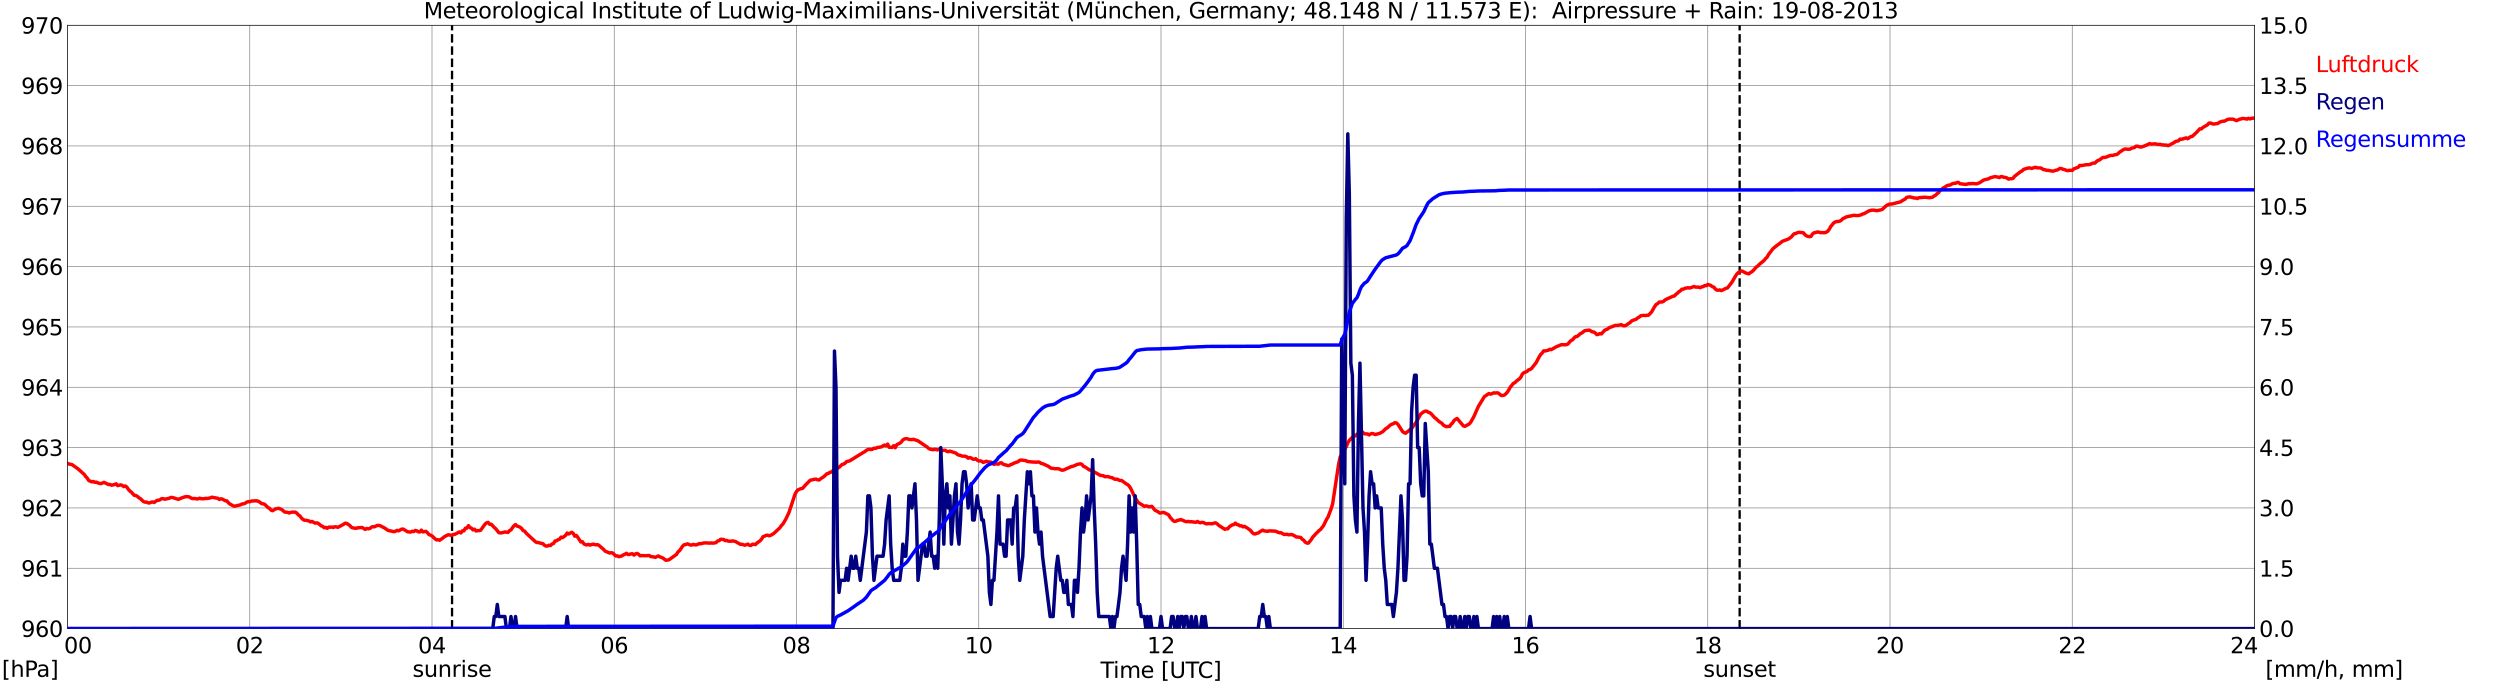 <?xml version="1.0" encoding="utf-8" standalone="no"?>
<!DOCTYPE svg PUBLIC "-//W3C//DTD SVG 1.1//EN"
  "http://www.w3.org/Graphics/SVG/1.1/DTD/svg11.dtd">
<svg xmlns:xlink="http://www.w3.org/1999/xlink" width="1085.4pt" height="296.64pt" viewBox="0 0 1085.4 296.64" xmlns="http://www.w3.org/2000/svg" version="1.1">
 <defs>
  <style type="text/css">*{stroke-linejoin: round; stroke-linecap: butt}</style>
 </defs>
 <g id="figure_1">
  <g id="patch_1">
   <path d="M 0 296.64 
L 1085.4 296.64 
L 1085.4 0 
L 0 0 
z
" style="fill: #ffffff"/>
  </g>
  <g id="axes_1">
   <g id="patch_2">
    <path d="M 29.306 272.909 
L 978.814 272.909 
L 978.814 10.976 
L 29.306 10.976 
z
" style="fill: #ffffff"/>
   </g>
   <g id="patch_3">
    <path d="M 978.814 272.909 
L 978.814 272.909 
L 978.814 10.976 
L 978.814 10.976 
z
" clip-path="url(#padd2c549c1)" style="fill: #d3d3d3; opacity: 0.25; stroke: #d3d3d3; stroke-linejoin: miter"/>
   </g>
   <g id="matplotlib.axis_1">
    <g id="xtick_1">
     <g id="line2d_1">
      <path d="M 29.306 272.909 
L 29.306 10.976 
" clip-path="url(#padd2c549c1)" style="fill: none; stroke: #808080; stroke-width: 0.3; stroke-linecap: square"/>
     </g>
     <g id="line2d_2"/>
     <g id="text_1">
      <!--    00 -->
      <g transform="translate(18.733 283.627) scale(0.095 -0.095)">
       <defs>
        <path id="DejaVuSans-20" transform="scale(0.016)"/>
        <path id="DejaVuSans-30" d="M 2034 4250 
Q 1547 4250 1301 3770 
Q 1056 3291 1056 2328 
Q 1056 1369 1301 889 
Q 1547 409 2034 409 
Q 2525 409 2770 889 
Q 3016 1369 3016 2328 
Q 3016 3291 2770 3770 
Q 2525 4250 2034 4250 
z
M 2034 4750 
Q 2819 4750 3233 4129 
Q 3647 3509 3647 2328 
Q 3647 1150 3233 529 
Q 2819 -91 2034 -91 
Q 1250 -91 836 529 
Q 422 1150 422 2328 
Q 422 3509 836 4129 
Q 1250 4750 2034 4750 
z
" transform="scale(0.016)"/>
       </defs>
       <use xlink:href="#DejaVuSans-20"/>
       <use xlink:href="#DejaVuSans-20" transform="translate(31.787 0)"/>
       <use xlink:href="#DejaVuSans-20" transform="translate(63.574 0)"/>
       <use xlink:href="#DejaVuSans-30" transform="translate(95.361 0)"/>
       <use xlink:href="#DejaVuSans-30" transform="translate(158.984 0)"/>
      </g>
     </g>
    </g>
    <g id="xtick_2">
     <g id="line2d_3">
      <path d="M 108.431 272.909 
L 108.431 10.976 
" clip-path="url(#padd2c549c1)" style="fill: none; stroke: #808080; stroke-width: 0.3; stroke-linecap: square"/>
     </g>
     <g id="line2d_4"/>
     <g id="text_2">
      <!-- 02 -->
      <g transform="translate(102.387 283.627) scale(0.095 -0.095)">
       <defs>
        <path id="DejaVuSans-32" d="M 1228 531 
L 3431 531 
L 3431 0 
L 469 0 
L 469 531 
Q 828 903 1448 1529 
Q 2069 2156 2228 2338 
Q 2531 2678 2651 2914 
Q 2772 3150 2772 3378 
Q 2772 3750 2511 3984 
Q 2250 4219 1831 4219 
Q 1534 4219 1204 4116 
Q 875 4013 500 3803 
L 500 4441 
Q 881 4594 1212 4672 
Q 1544 4750 1819 4750 
Q 2544 4750 2975 4387 
Q 3406 4025 3406 3419 
Q 3406 3131 3298 2873 
Q 3191 2616 2906 2266 
Q 2828 2175 2409 1742 
Q 1991 1309 1228 531 
z
" transform="scale(0.016)"/>
       </defs>
       <use xlink:href="#DejaVuSans-30"/>
       <use xlink:href="#DejaVuSans-32" transform="translate(63.623 0)"/>
      </g>
     </g>
    </g>
    <g id="xtick_3">
     <g id="line2d_5">
      <path d="M 187.557 272.909 
L 187.557 10.976 
" clip-path="url(#padd2c549c1)" style="fill: none; stroke: #808080; stroke-width: 0.3; stroke-linecap: square"/>
     </g>
     <g id="line2d_6"/>
     <g id="text_3">
      <!-- 04 -->
      <g transform="translate(181.513 283.627) scale(0.095 -0.095)">
       <defs>
        <path id="DejaVuSans-34" d="M 2419 4116 
L 825 1625 
L 2419 1625 
L 2419 4116 
z
M 2253 4666 
L 3047 4666 
L 3047 1625 
L 3713 1625 
L 3713 1100 
L 3047 1100 
L 3047 0 
L 2419 0 
L 2419 1100 
L 313 1100 
L 313 1709 
L 2253 4666 
z
" transform="scale(0.016)"/>
       </defs>
       <use xlink:href="#DejaVuSans-30"/>
       <use xlink:href="#DejaVuSans-34" transform="translate(63.623 0)"/>
      </g>
     </g>
    </g>
    <g id="xtick_4">
     <g id="line2d_7">
      <path d="M 266.683 272.909 
L 266.683 10.976 
" clip-path="url(#padd2c549c1)" style="fill: none; stroke: #808080; stroke-width: 0.3; stroke-linecap: square"/>
     </g>
     <g id="line2d_8"/>
     <g id="text_4">
      <!-- 06 -->
      <g transform="translate(260.638 283.627) scale(0.095 -0.095)">
       <defs>
        <path id="DejaVuSans-36" d="M 2113 2584 
Q 1688 2584 1439 2293 
Q 1191 2003 1191 1497 
Q 1191 994 1439 701 
Q 1688 409 2113 409 
Q 2538 409 2786 701 
Q 3034 994 3034 1497 
Q 3034 2003 2786 2293 
Q 2538 2584 2113 2584 
z
M 3366 4563 
L 3366 3988 
Q 3128 4100 2886 4159 
Q 2644 4219 2406 4219 
Q 1781 4219 1451 3797 
Q 1122 3375 1075 2522 
Q 1259 2794 1537 2939 
Q 1816 3084 2150 3084 
Q 2853 3084 3261 2657 
Q 3669 2231 3669 1497 
Q 3669 778 3244 343 
Q 2819 -91 2113 -91 
Q 1303 -91 875 529 
Q 447 1150 447 2328 
Q 447 3434 972 4092 
Q 1497 4750 2381 4750 
Q 2619 4750 2861 4703 
Q 3103 4656 3366 4563 
z
" transform="scale(0.016)"/>
       </defs>
       <use xlink:href="#DejaVuSans-30"/>
       <use xlink:href="#DejaVuSans-36" transform="translate(63.623 0)"/>
      </g>
     </g>
    </g>
    <g id="xtick_5">
     <g id="line2d_9">
      <path d="M 345.808 272.909 
L 345.808 10.976 
" clip-path="url(#padd2c549c1)" style="fill: none; stroke: #808080; stroke-width: 0.3; stroke-linecap: square"/>
     </g>
     <g id="line2d_10"/>
     <g id="text_5">
      <!-- 08 -->
      <g transform="translate(339.764 283.627) scale(0.095 -0.095)">
       <defs>
        <path id="DejaVuSans-38" d="M 2034 2216 
Q 1584 2216 1326 1975 
Q 1069 1734 1069 1313 
Q 1069 891 1326 650 
Q 1584 409 2034 409 
Q 2484 409 2743 651 
Q 3003 894 3003 1313 
Q 3003 1734 2745 1975 
Q 2488 2216 2034 2216 
z
M 1403 2484 
Q 997 2584 770 2862 
Q 544 3141 544 3541 
Q 544 4100 942 4425 
Q 1341 4750 2034 4750 
Q 2731 4750 3128 4425 
Q 3525 4100 3525 3541 
Q 3525 3141 3298 2862 
Q 3072 2584 2669 2484 
Q 3125 2378 3379 2068 
Q 3634 1759 3634 1313 
Q 3634 634 3220 271 
Q 2806 -91 2034 -91 
Q 1263 -91 848 271 
Q 434 634 434 1313 
Q 434 1759 690 2068 
Q 947 2378 1403 2484 
z
M 1172 3481 
Q 1172 3119 1398 2916 
Q 1625 2713 2034 2713 
Q 2441 2713 2670 2916 
Q 2900 3119 2900 3481 
Q 2900 3844 2670 4047 
Q 2441 4250 2034 4250 
Q 1625 4250 1398 4047 
Q 1172 3844 1172 3481 
z
" transform="scale(0.016)"/>
       </defs>
       <use xlink:href="#DejaVuSans-30"/>
       <use xlink:href="#DejaVuSans-38" transform="translate(63.623 0)"/>
      </g>
     </g>
    </g>
    <g id="xtick_6">
     <g id="line2d_11">
      <path d="M 424.934 272.909 
L 424.934 10.976 
" clip-path="url(#padd2c549c1)" style="fill: none; stroke: #808080; stroke-width: 0.3; stroke-linecap: square"/>
     </g>
     <g id="line2d_12"/>
     <g id="text_6">
      <!-- 10 -->
      <g transform="translate(418.89 283.627) scale(0.095 -0.095)">
       <defs>
        <path id="DejaVuSans-31" d="M 794 531 
L 1825 531 
L 1825 4091 
L 703 3866 
L 703 4441 
L 1819 4666 
L 2450 4666 
L 2450 531 
L 3481 531 
L 3481 0 
L 794 0 
L 794 531 
z
" transform="scale(0.016)"/>
       </defs>
       <use xlink:href="#DejaVuSans-31"/>
       <use xlink:href="#DejaVuSans-30" transform="translate(63.623 0)"/>
      </g>
     </g>
    </g>
    <g id="xtick_7">
     <g id="line2d_13">
      <path d="M 504.06 272.909 
L 504.06 10.976 
" clip-path="url(#padd2c549c1)" style="fill: none; stroke: #808080; stroke-width: 0.3; stroke-linecap: square"/>
     </g>
     <g id="line2d_14"/>
     <g id="text_7">
      <!-- 12 -->
      <g transform="translate(498.015 283.627) scale(0.095 -0.095)">
       <use xlink:href="#DejaVuSans-31"/>
       <use xlink:href="#DejaVuSans-32" transform="translate(63.623 0)"/>
      </g>
     </g>
    </g>
    <g id="xtick_8">
     <g id="line2d_15">
      <path d="M 583.185 272.909 
L 583.185 10.976 
" clip-path="url(#padd2c549c1)" style="fill: none; stroke: #808080; stroke-width: 0.3; stroke-linecap: square"/>
     </g>
     <g id="line2d_16"/>
     <g id="text_8">
      <!-- 14 -->
      <g transform="translate(577.141 283.627) scale(0.095 -0.095)">
       <use xlink:href="#DejaVuSans-31"/>
       <use xlink:href="#DejaVuSans-34" transform="translate(63.623 0)"/>
      </g>
     </g>
    </g>
    <g id="xtick_9">
     <g id="line2d_17">
      <path d="M 662.311 272.909 
L 662.311 10.976 
" clip-path="url(#padd2c549c1)" style="fill: none; stroke: #808080; stroke-width: 0.3; stroke-linecap: square"/>
     </g>
     <g id="line2d_18"/>
     <g id="text_9">
      <!-- 16 -->
      <g transform="translate(656.267 283.627) scale(0.095 -0.095)">
       <use xlink:href="#DejaVuSans-31"/>
       <use xlink:href="#DejaVuSans-36" transform="translate(63.623 0)"/>
      </g>
     </g>
    </g>
    <g id="xtick_10">
     <g id="line2d_19">
      <path d="M 741.437 272.909 
L 741.437 10.976 
" clip-path="url(#padd2c549c1)" style="fill: none; stroke: #808080; stroke-width: 0.3; stroke-linecap: square"/>
     </g>
     <g id="line2d_20"/>
     <g id="text_10">
      <!-- 18 -->
      <g transform="translate(735.392 283.627) scale(0.095 -0.095)">
       <use xlink:href="#DejaVuSans-31"/>
       <use xlink:href="#DejaVuSans-38" transform="translate(63.623 0)"/>
      </g>
     </g>
    </g>
    <g id="xtick_11">
     <g id="line2d_21">
      <path d="M 820.562 272.909 
L 820.562 10.976 
" clip-path="url(#padd2c549c1)" style="fill: none; stroke: #808080; stroke-width: 0.3; stroke-linecap: square"/>
     </g>
     <g id="line2d_22"/>
     <g id="text_11">
      <!-- 20 -->
      <g transform="translate(814.518 283.627) scale(0.095 -0.095)">
       <use xlink:href="#DejaVuSans-32"/>
       <use xlink:href="#DejaVuSans-30" transform="translate(63.623 0)"/>
      </g>
     </g>
    </g>
    <g id="xtick_12">
     <g id="line2d_23">
      <path d="M 899.688 272.909 
L 899.688 10.976 
" clip-path="url(#padd2c549c1)" style="fill: none; stroke: #808080; stroke-width: 0.3; stroke-linecap: square"/>
     </g>
     <g id="line2d_24"/>
     <g id="text_12">
      <!-- 22 -->
      <g transform="translate(893.644 283.627) scale(0.095 -0.095)">
       <use xlink:href="#DejaVuSans-32"/>
       <use xlink:href="#DejaVuSans-32" transform="translate(63.623 0)"/>
      </g>
     </g>
    </g>
    <g id="xtick_13">
     <g id="line2d_25">
      <path d="M 978.814 272.909 
L 978.814 10.976 
" clip-path="url(#padd2c549c1)" style="fill: none; stroke: #808080; stroke-width: 0.3; stroke-linecap: square"/>
     </g>
     <g id="line2d_26"/>
     <g id="text_13">
      <!-- 24    -->
      <g transform="translate(968.241 283.627) scale(0.095 -0.095)">
       <use xlink:href="#DejaVuSans-32"/>
       <use xlink:href="#DejaVuSans-34" transform="translate(63.623 0)"/>
       <use xlink:href="#DejaVuSans-20" transform="translate(127.246 0)"/>
       <use xlink:href="#DejaVuSans-20" transform="translate(159.033 0)"/>
       <use xlink:href="#DejaVuSans-20" transform="translate(190.82 0)"/>
      </g>
     </g>
    </g>
    <g id="text_14">
     <!-- Time [UTC] -->
     <g transform="translate(477.806 294.322) scale(0.095 -0.095)">
      <defs>
       <path id="DejaVuSans-54" d="M -19 4666 
L 3928 4666 
L 3928 4134 
L 2272 4134 
L 2272 0 
L 1638 0 
L 1638 4134 
L -19 4134 
L -19 4666 
z
" transform="scale(0.016)"/>
       <path id="DejaVuSans-69" d="M 603 3500 
L 1178 3500 
L 1178 0 
L 603 0 
L 603 3500 
z
M 603 4863 
L 1178 4863 
L 1178 4134 
L 603 4134 
L 603 4863 
z
" transform="scale(0.016)"/>
       <path id="DejaVuSans-6d" d="M 3328 2828 
Q 3544 3216 3844 3400 
Q 4144 3584 4550 3584 
Q 5097 3584 5394 3201 
Q 5691 2819 5691 2113 
L 5691 0 
L 5113 0 
L 5113 2094 
Q 5113 2597 4934 2840 
Q 4756 3084 4391 3084 
Q 3944 3084 3684 2787 
Q 3425 2491 3425 1978 
L 3425 0 
L 2847 0 
L 2847 2094 
Q 2847 2600 2669 2842 
Q 2491 3084 2119 3084 
Q 1678 3084 1418 2786 
Q 1159 2488 1159 1978 
L 1159 0 
L 581 0 
L 581 3500 
L 1159 3500 
L 1159 2956 
Q 1356 3278 1631 3431 
Q 1906 3584 2284 3584 
Q 2666 3584 2933 3390 
Q 3200 3197 3328 2828 
z
" transform="scale(0.016)"/>
       <path id="DejaVuSans-65" d="M 3597 1894 
L 3597 1613 
L 953 1613 
Q 991 1019 1311 708 
Q 1631 397 2203 397 
Q 2534 397 2845 478 
Q 3156 559 3463 722 
L 3463 178 
Q 3153 47 2828 -22 
Q 2503 -91 2169 -91 
Q 1331 -91 842 396 
Q 353 884 353 1716 
Q 353 2575 817 3079 
Q 1281 3584 2069 3584 
Q 2775 3584 3186 3129 
Q 3597 2675 3597 1894 
z
M 3022 2063 
Q 3016 2534 2758 2815 
Q 2500 3097 2075 3097 
Q 1594 3097 1305 2825 
Q 1016 2553 972 2059 
L 3022 2063 
z
" transform="scale(0.016)"/>
       <path id="DejaVuSans-5b" d="M 550 4863 
L 1875 4863 
L 1875 4416 
L 1125 4416 
L 1125 -397 
L 1875 -397 
L 1875 -844 
L 550 -844 
L 550 4863 
z
" transform="scale(0.016)"/>
       <path id="DejaVuSans-55" d="M 556 4666 
L 1191 4666 
L 1191 1831 
Q 1191 1081 1462 751 
Q 1734 422 2344 422 
Q 2950 422 3222 751 
Q 3494 1081 3494 1831 
L 3494 4666 
L 4128 4666 
L 4128 1753 
Q 4128 841 3676 375 
Q 3225 -91 2344 -91 
Q 1459 -91 1007 375 
Q 556 841 556 1753 
L 556 4666 
z
" transform="scale(0.016)"/>
       <path id="DejaVuSans-43" d="M 4122 4306 
L 4122 3641 
Q 3803 3938 3442 4084 
Q 3081 4231 2675 4231 
Q 1875 4231 1450 3742 
Q 1025 3253 1025 2328 
Q 1025 1406 1450 917 
Q 1875 428 2675 428 
Q 3081 428 3442 575 
Q 3803 722 4122 1019 
L 4122 359 
Q 3791 134 3420 21 
Q 3050 -91 2638 -91 
Q 1578 -91 968 557 
Q 359 1206 359 2328 
Q 359 3453 968 4101 
Q 1578 4750 2638 4750 
Q 3056 4750 3426 4639 
Q 3797 4528 4122 4306 
z
" transform="scale(0.016)"/>
       <path id="DejaVuSans-5d" d="M 1947 4863 
L 1947 -844 
L 622 -844 
L 622 -397 
L 1369 -397 
L 1369 4416 
L 622 4416 
L 622 4863 
L 1947 4863 
z
" transform="scale(0.016)"/>
      </defs>
      <use xlink:href="#DejaVuSans-54"/>
      <use xlink:href="#DejaVuSans-69" transform="translate(57.959 0)"/>
      <use xlink:href="#DejaVuSans-6d" transform="translate(85.742 0)"/>
      <use xlink:href="#DejaVuSans-65" transform="translate(183.154 0)"/>
      <use xlink:href="#DejaVuSans-20" transform="translate(244.678 0)"/>
      <use xlink:href="#DejaVuSans-5b" transform="translate(276.465 0)"/>
      <use xlink:href="#DejaVuSans-55" transform="translate(315.479 0)"/>
      <use xlink:href="#DejaVuSans-54" transform="translate(388.672 0)"/>
      <use xlink:href="#DejaVuSans-43" transform="translate(443.881 0)"/>
      <use xlink:href="#DejaVuSans-5d" transform="translate(513.705 0)"/>
     </g>
    </g>
   </g>
   <g id="matplotlib.axis_2">
    <g id="ytick_1">
     <g id="line2d_27">
      <path d="M 29.306 272.909 
L 978.814 272.909 
" clip-path="url(#padd2c549c1)" style="fill: none; stroke: #808080; stroke-width: 0.3; stroke-linecap: square"/>
     </g>
     <g id="line2d_28"/>
     <g id="text_15">
      <!-- 960 -->
      <g transform="translate(9.173 276.518) scale(0.095 -0.095)">
       <defs>
        <path id="DejaVuSans-39" d="M 703 97 
L 703 672 
Q 941 559 1184 500 
Q 1428 441 1663 441 
Q 2288 441 2617 861 
Q 2947 1281 2994 2138 
Q 2813 1869 2534 1725 
Q 2256 1581 1919 1581 
Q 1219 1581 811 2004 
Q 403 2428 403 3163 
Q 403 3881 828 4315 
Q 1253 4750 1959 4750 
Q 2769 4750 3195 4129 
Q 3622 3509 3622 2328 
Q 3622 1225 3098 567 
Q 2575 -91 1691 -91 
Q 1453 -91 1209 -44 
Q 966 3 703 97 
z
M 1959 2075 
Q 2384 2075 2632 2365 
Q 2881 2656 2881 3163 
Q 2881 3666 2632 3958 
Q 2384 4250 1959 4250 
Q 1534 4250 1286 3958 
Q 1038 3666 1038 3163 
Q 1038 2656 1286 2365 
Q 1534 2075 1959 2075 
z
" transform="scale(0.016)"/>
       </defs>
       <use xlink:href="#DejaVuSans-39"/>
       <use xlink:href="#DejaVuSans-36" transform="translate(63.623 0)"/>
       <use xlink:href="#DejaVuSans-30" transform="translate(127.246 0)"/>
      </g>
     </g>
    </g>
    <g id="ytick_2">
     <g id="line2d_29">
      <path d="M 29.306 246.715 
L 978.814 246.715 
" clip-path="url(#padd2c549c1)" style="fill: none; stroke: #808080; stroke-width: 0.3; stroke-linecap: square"/>
     </g>
     <g id="line2d_30"/>
     <g id="text_16">
      <!-- 961 -->
      <g transform="translate(9.173 250.325) scale(0.095 -0.095)">
       <use xlink:href="#DejaVuSans-39"/>
       <use xlink:href="#DejaVuSans-36" transform="translate(63.623 0)"/>
       <use xlink:href="#DejaVuSans-31" transform="translate(127.246 0)"/>
      </g>
     </g>
    </g>
    <g id="ytick_3">
     <g id="line2d_31">
      <path d="M 29.306 220.522 
L 978.814 220.522 
" clip-path="url(#padd2c549c1)" style="fill: none; stroke: #808080; stroke-width: 0.3; stroke-linecap: square"/>
     </g>
     <g id="line2d_32"/>
     <g id="text_17">
      <!-- 962 -->
      <g transform="translate(9.173 224.131) scale(0.095 -0.095)">
       <use xlink:href="#DejaVuSans-39"/>
       <use xlink:href="#DejaVuSans-36" transform="translate(63.623 0)"/>
       <use xlink:href="#DejaVuSans-32" transform="translate(127.246 0)"/>
      </g>
     </g>
    </g>
    <g id="ytick_4">
     <g id="line2d_33">
      <path d="M 29.306 194.329 
L 978.814 194.329 
" clip-path="url(#padd2c549c1)" style="fill: none; stroke: #808080; stroke-width: 0.3; stroke-linecap: square"/>
     </g>
     <g id="line2d_34"/>
     <g id="text_18">
      <!-- 963 -->
      <g transform="translate(9.173 197.938) scale(0.095 -0.095)">
       <defs>
        <path id="DejaVuSans-33" d="M 2597 2516 
Q 3050 2419 3304 2112 
Q 3559 1806 3559 1356 
Q 3559 666 3084 287 
Q 2609 -91 1734 -91 
Q 1441 -91 1130 -33 
Q 819 25 488 141 
L 488 750 
Q 750 597 1062 519 
Q 1375 441 1716 441 
Q 2309 441 2620 675 
Q 2931 909 2931 1356 
Q 2931 1769 2642 2001 
Q 2353 2234 1838 2234 
L 1294 2234 
L 1294 2753 
L 1863 2753 
Q 2328 2753 2575 2939 
Q 2822 3125 2822 3475 
Q 2822 3834 2567 4026 
Q 2313 4219 1838 4219 
Q 1578 4219 1281 4162 
Q 984 4106 628 3988 
L 628 4550 
Q 988 4650 1302 4700 
Q 1616 4750 1894 4750 
Q 2613 4750 3031 4423 
Q 3450 4097 3450 3541 
Q 3450 3153 3228 2886 
Q 3006 2619 2597 2516 
z
" transform="scale(0.016)"/>
       </defs>
       <use xlink:href="#DejaVuSans-39"/>
       <use xlink:href="#DejaVuSans-36" transform="translate(63.623 0)"/>
       <use xlink:href="#DejaVuSans-33" transform="translate(127.246 0)"/>
      </g>
     </g>
    </g>
    <g id="ytick_5">
     <g id="line2d_35">
      <path d="M 29.306 168.136 
L 978.814 168.136 
" clip-path="url(#padd2c549c1)" style="fill: none; stroke: #808080; stroke-width: 0.3; stroke-linecap: square"/>
     </g>
     <g id="line2d_36"/>
     <g id="text_19">
      <!-- 964 -->
      <g transform="translate(9.173 171.745) scale(0.095 -0.095)">
       <use xlink:href="#DejaVuSans-39"/>
       <use xlink:href="#DejaVuSans-36" transform="translate(63.623 0)"/>
       <use xlink:href="#DejaVuSans-34" transform="translate(127.246 0)"/>
      </g>
     </g>
    </g>
    <g id="ytick_6">
     <g id="line2d_37">
      <path d="M 29.306 141.942 
L 978.814 141.942 
" clip-path="url(#padd2c549c1)" style="fill: none; stroke: #808080; stroke-width: 0.3; stroke-linecap: square"/>
     </g>
     <g id="line2d_38"/>
     <g id="text_20">
      <!-- 965 -->
      <g transform="translate(9.173 145.551) scale(0.095 -0.095)">
       <defs>
        <path id="DejaVuSans-35" d="M 691 4666 
L 3169 4666 
L 3169 4134 
L 1269 4134 
L 1269 2991 
Q 1406 3038 1543 3061 
Q 1681 3084 1819 3084 
Q 2600 3084 3056 2656 
Q 3513 2228 3513 1497 
Q 3513 744 3044 326 
Q 2575 -91 1722 -91 
Q 1428 -91 1123 -41 
Q 819 9 494 109 
L 494 744 
Q 775 591 1075 516 
Q 1375 441 1709 441 
Q 2250 441 2565 725 
Q 2881 1009 2881 1497 
Q 2881 1984 2565 2268 
Q 2250 2553 1709 2553 
Q 1456 2553 1204 2497 
Q 953 2441 691 2322 
L 691 4666 
z
" transform="scale(0.016)"/>
       </defs>
       <use xlink:href="#DejaVuSans-39"/>
       <use xlink:href="#DejaVuSans-36" transform="translate(63.623 0)"/>
       <use xlink:href="#DejaVuSans-35" transform="translate(127.246 0)"/>
      </g>
     </g>
    </g>
    <g id="ytick_7">
     <g id="line2d_39">
      <path d="M 29.306 115.749 
L 978.814 115.749 
" clip-path="url(#padd2c549c1)" style="fill: none; stroke: #808080; stroke-width: 0.3; stroke-linecap: square"/>
     </g>
     <g id="line2d_40"/>
     <g id="text_21">
      <!-- 966 -->
      <g transform="translate(9.173 119.358) scale(0.095 -0.095)">
       <use xlink:href="#DejaVuSans-39"/>
       <use xlink:href="#DejaVuSans-36" transform="translate(63.623 0)"/>
       <use xlink:href="#DejaVuSans-36" transform="translate(127.246 0)"/>
      </g>
     </g>
    </g>
    <g id="ytick_8">
     <g id="line2d_41">
      <path d="M 29.306 89.556 
L 978.814 89.556 
" clip-path="url(#padd2c549c1)" style="fill: none; stroke: #808080; stroke-width: 0.3; stroke-linecap: square"/>
     </g>
     <g id="line2d_42"/>
     <g id="text_22">
      <!-- 967 -->
      <g transform="translate(9.173 93.165) scale(0.095 -0.095)">
       <defs>
        <path id="DejaVuSans-37" d="M 525 4666 
L 3525 4666 
L 3525 4397 
L 1831 0 
L 1172 0 
L 2766 4134 
L 525 4134 
L 525 4666 
z
" transform="scale(0.016)"/>
       </defs>
       <use xlink:href="#DejaVuSans-39"/>
       <use xlink:href="#DejaVuSans-36" transform="translate(63.623 0)"/>
       <use xlink:href="#DejaVuSans-37" transform="translate(127.246 0)"/>
      </g>
     </g>
    </g>
    <g id="ytick_9">
     <g id="line2d_43">
      <path d="M 29.306 63.362 
L 978.814 63.362 
" clip-path="url(#padd2c549c1)" style="fill: none; stroke: #808080; stroke-width: 0.3; stroke-linecap: square"/>
     </g>
     <g id="line2d_44"/>
     <g id="text_23">
      <!-- 968 -->
      <g transform="translate(9.173 66.972) scale(0.095 -0.095)">
       <use xlink:href="#DejaVuSans-39"/>
       <use xlink:href="#DejaVuSans-36" transform="translate(63.623 0)"/>
       <use xlink:href="#DejaVuSans-38" transform="translate(127.246 0)"/>
      </g>
     </g>
    </g>
    <g id="ytick_10">
     <g id="line2d_45">
      <path d="M 29.306 37.169 
L 978.814 37.169 
" clip-path="url(#padd2c549c1)" style="fill: none; stroke: #808080; stroke-width: 0.3; stroke-linecap: square"/>
     </g>
     <g id="line2d_46"/>
     <g id="text_24">
      <!-- 969 -->
      <g transform="translate(9.173 40.778) scale(0.095 -0.095)">
       <use xlink:href="#DejaVuSans-39"/>
       <use xlink:href="#DejaVuSans-36" transform="translate(63.623 0)"/>
       <use xlink:href="#DejaVuSans-39" transform="translate(127.246 0)"/>
      </g>
     </g>
    </g>
    <g id="ytick_11">
     <g id="line2d_47">
      <path d="M 29.306 10.976 
L 978.814 10.976 
" clip-path="url(#padd2c549c1)" style="fill: none; stroke: #808080; stroke-width: 0.3; stroke-linecap: square"/>
     </g>
     <g id="line2d_48"/>
     <g id="text_25">
      <!-- 970 -->
      <g transform="translate(9.173 14.585) scale(0.095 -0.095)">
       <use xlink:href="#DejaVuSans-39"/>
       <use xlink:href="#DejaVuSans-37" transform="translate(63.623 0)"/>
       <use xlink:href="#DejaVuSans-30" transform="translate(127.246 0)"/>
      </g>
     </g>
    </g>
   </g>
   <g id="line2d_49">
    <path d="M 196.261 272.909 
L 196.261 10.976 
" clip-path="url(#padd2c549c1)" style="fill: none; stroke-dasharray: 3.7,1.6; stroke-dashoffset: 0; stroke: #000000"/>
   </g>
   <g id="line2d_50">
    <path d="M 755.284 272.909 
L 755.284 10.976 
" clip-path="url(#padd2c549c1)" style="fill: none; stroke-dasharray: 3.7,1.6; stroke-dashoffset: 0; stroke: #000000"/>
   </g>
   <g id="line2d_51">
    <path d="M 29.306 201.139 
L 29.965 201.467 
L 31.284 201.715 
L 33.921 203.601 
L 35.9 205.382 
L 36.559 205.959 
L 37.218 206.902 
L 37.878 207.583 
L 38.537 208.63 
L 39.856 209.207 
L 40.515 209.05 
L 41.175 209.416 
L 41.834 209.311 
L 42.493 209.678 
L 43.812 209.992 
L 45.131 209.416 
L 47.109 210.359 
L 47.768 210.307 
L 48.428 210.673 
L 49.747 210.359 
L 50.406 210.045 
L 51.065 210.831 
L 52.384 210.516 
L 53.043 210.726 
L 53.703 211.25 
L 54.362 210.988 
L 55.022 211.407 
L 55.681 212.402 
L 56.34 213.136 
L 57 213.66 
L 58.319 215.074 
L 58.978 215.126 
L 59.637 215.493 
L 60.297 216.122 
L 60.956 216.488 
L 62.275 217.746 
L 62.934 218.008 
L 63.594 217.955 
L 64.253 218.322 
L 64.912 218.374 
L 65.572 218.06 
L 66.231 217.903 
L 66.89 218.165 
L 68.209 217.222 
L 68.869 217.222 
L 69.528 216.96 
L 70.187 216.488 
L 70.847 216.488 
L 71.506 216.75 
L 73.484 216.331 
L 74.144 215.965 
L 74.803 215.965 
L 77.441 216.803 
L 79.419 215.965 
L 80.737 215.598 
L 82.056 215.703 
L 83.375 216.436 
L 84.694 216.436 
L 85.353 216.593 
L 86.013 216.593 
L 86.672 216.279 
L 87.331 216.541 
L 88.65 216.541 
L 89.309 216.331 
L 89.969 216.436 
L 91.288 216.174 
L 91.947 215.86 
L 93.925 216.226 
L 94.584 216.331 
L 95.244 216.855 
L 95.903 216.541 
L 96.563 216.698 
L 97.881 217.431 
L 98.541 217.484 
L 99.2 218.322 
L 99.86 218.846 
L 101.178 219.579 
L 101.838 219.789 
L 104.475 219.16 
L 105.135 218.793 
L 105.794 218.741 
L 106.453 218.479 
L 107.113 218.008 
L 107.772 217.798 
L 108.431 217.85 
L 109.091 217.536 
L 111.069 217.431 
L 111.728 217.484 
L 112.388 217.746 
L 113.707 218.689 
L 114.366 218.741 
L 115.025 219.055 
L 116.344 220.365 
L 117.003 220.679 
L 117.663 221.465 
L 118.322 221.727 
L 119.641 220.941 
L 120.96 220.679 
L 122.278 221.203 
L 123.597 222.303 
L 124.916 222.46 
L 125.575 222.722 
L 126.235 222.46 
L 126.894 222.356 
L 128.213 222.356 
L 128.872 222.775 
L 129.532 223.561 
L 130.191 223.98 
L 130.85 224.87 
L 131.51 225.499 
L 132.169 225.866 
L 132.829 225.866 
L 134.147 226.18 
L 134.807 226.599 
L 135.466 226.389 
L 136.785 227.123 
L 137.444 227.018 
L 138.104 227.175 
L 139.422 228.275 
L 140.082 228.537 
L 140.741 229.114 
L 141.4 228.956 
L 142.06 229.376 
L 142.719 228.852 
L 143.379 228.904 
L 144.038 228.799 
L 144.697 229.009 
L 145.357 228.694 
L 146.016 228.747 
L 146.676 228.956 
L 148.654 227.909 
L 149.972 227.123 
L 150.632 227.28 
L 151.951 228.223 
L 152.61 229.009 
L 153.929 229.323 
L 154.588 229.376 
L 155.247 229.166 
L 157.226 229.009 
L 158.544 229.847 
L 159.204 229.428 
L 159.863 229.585 
L 160.523 229.48 
L 161.182 228.956 
L 161.841 228.642 
L 162.501 228.747 
L 163.819 228.118 
L 164.479 228.118 
L 165.138 228.275 
L 167.116 229.323 
L 168.435 230.266 
L 171.073 230.842 
L 171.732 230.633 
L 172.391 230.266 
L 173.051 230.476 
L 174.37 229.742 
L 175.029 229.69 
L 177.007 230.895 
L 178.326 231 
L 178.985 230.633 
L 179.645 230.79 
L 180.304 230.318 
L 180.963 230.476 
L 181.623 230.895 
L 182.282 230.947 
L 182.941 230.161 
L 183.601 230.947 
L 184.92 230.685 
L 185.579 231.261 
L 186.238 232.1 
L 186.898 232.309 
L 187.557 232.676 
L 188.876 233.933 
L 189.535 234.405 
L 190.195 234.3 
L 190.854 234.562 
L 192.173 233.671 
L 192.832 233.095 
L 194.151 232.362 
L 194.81 232.152 
L 195.47 232.362 
L 196.129 232.362 
L 196.788 232.047 
L 197.448 231.995 
L 199.426 230.947 
L 200.085 231.366 
L 200.745 230.476 
L 201.404 230.476 
L 202.063 229.323 
L 202.723 229.271 
L 203.382 228.223 
L 204.042 229.061 
L 204.701 229.323 
L 205.36 230.057 
L 206.02 229.742 
L 206.679 230.528 
L 207.339 230.371 
L 207.998 230.371 
L 208.657 230.214 
L 210.635 227.49 
L 211.295 226.966 
L 211.954 226.809 
L 212.614 227.647 
L 213.273 227.594 
L 214.592 229.009 
L 215.251 229.585 
L 216.57 231.261 
L 217.229 231.366 
L 217.889 231.314 
L 219.207 230.947 
L 220.526 231.157 
L 221.186 230.371 
L 221.845 230.057 
L 222.504 229.061 
L 223.164 228.275 
L 223.823 227.752 
L 224.482 228.433 
L 225.142 228.59 
L 225.801 228.904 
L 226.461 229.428 
L 227.12 230.371 
L 227.779 230.58 
L 228.439 231.471 
L 232.395 235.138 
L 233.054 235.557 
L 233.714 235.505 
L 234.373 235.767 
L 235.692 236.029 
L 236.351 236.71 
L 237.011 237.076 
L 237.67 237.076 
L 238.329 236.71 
L 238.989 236.867 
L 239.648 236.186 
L 240.308 235.976 
L 240.967 234.876 
L 241.626 234.824 
L 242.286 234.3 
L 242.945 234.09 
L 243.604 233.2 
L 244.264 233.409 
L 245.583 232.414 
L 246.242 231.419 
L 246.901 231.838 
L 248.22 231.104 
L 248.88 231.576 
L 249.539 232.781 
L 250.198 232.466 
L 250.858 233.305 
L 252.176 235.295 
L 252.836 235.19 
L 253.495 236.133 
L 254.155 236.448 
L 254.814 236.605 
L 255.473 236.343 
L 256.133 236.657 
L 257.451 236.238 
L 258.77 236.552 
L 259.43 236.448 
L 260.089 236.814 
L 262.067 238.543 
L 262.726 239.277 
L 264.705 240.115 
L 265.364 239.958 
L 266.023 240.115 
L 267.342 241.372 
L 268.002 241.32 
L 268.661 241.686 
L 269.98 241.372 
L 270.639 240.901 
L 271.298 240.639 
L 271.958 240.22 
L 272.617 240.743 
L 273.277 240.691 
L 273.936 240.481 
L 274.595 240.429 
L 275.255 241.005 
L 275.914 240.481 
L 276.573 240.272 
L 277.233 240.639 
L 277.892 241.32 
L 278.552 241.215 
L 280.53 241.267 
L 281.849 241.163 
L 282.508 241.634 
L 283.827 241.791 
L 284.486 242.001 
L 285.805 241.372 
L 286.464 241.739 
L 287.783 242.263 
L 289.102 243.258 
L 290.42 243.048 
L 293.717 240.691 
L 294.377 239.591 
L 295.036 239.067 
L 296.355 237.129 
L 297.014 236.5 
L 297.674 236.448 
L 298.333 236.133 
L 298.992 236.291 
L 299.652 236.605 
L 300.311 236.657 
L 300.971 236.343 
L 301.63 236.552 
L 302.289 236.552 
L 302.949 236.343 
L 303.608 235.976 
L 304.267 236.081 
L 305.586 235.714 
L 306.905 235.714 
L 308.224 235.819 
L 308.883 235.714 
L 309.543 235.819 
L 310.861 235.61 
L 311.521 234.876 
L 312.18 234.771 
L 312.839 234.143 
L 314.158 234.195 
L 314.818 234.719 
L 315.477 234.614 
L 316.136 234.928 
L 317.455 234.981 
L 318.114 234.824 
L 319.433 235.138 
L 320.093 235.61 
L 320.752 235.871 
L 321.411 236.343 
L 322.071 236.291 
L 323.39 236.71 
L 324.708 236.238 
L 325.368 236.762 
L 326.027 236.814 
L 326.686 236.291 
L 327.346 236.291 
L 328.005 236.448 
L 328.665 235.714 
L 329.983 234.824 
L 330.643 234.038 
L 331.302 232.99 
L 331.961 232.781 
L 332.621 232.414 
L 333.28 232.362 
L 333.94 232.623 
L 334.599 232.414 
L 335.918 231.628 
L 338.555 229.166 
L 339.215 228.223 
L 339.874 227.542 
L 341.193 225.342 
L 342.512 222.565 
L 345.149 214.602 
L 345.808 213.398 
L 346.468 212.664 
L 347.787 212.14 
L 348.446 212.036 
L 349.765 210.516 
L 351.743 208.526 
L 353.721 208.054 
L 354.38 208.054 
L 355.04 208.316 
L 355.699 208.368 
L 356.359 207.792 
L 357.677 206.954 
L 358.996 205.697 
L 359.655 205.54 
L 360.315 205.068 
L 360.974 204.963 
L 361.634 204.335 
L 362.293 204.02 
L 362.952 203.339 
L 363.612 203.287 
L 364.271 202.92 
L 365.59 201.663 
L 366.249 201.506 
L 366.909 201.087 
L 367.568 200.406 
L 368.887 200.091 
L 374.821 196.424 
L 375.481 196.058 
L 376.14 195.534 
L 376.799 195.167 
L 377.459 195.062 
L 378.118 195.167 
L 378.777 195.062 
L 379.437 194.591 
L 380.096 194.696 
L 380.756 194.329 
L 382.734 194.015 
L 383.393 193.543 
L 384.053 193.229 
L 384.712 193.543 
L 385.371 192.81 
L 386.031 194.224 
L 387.349 194.224 
L 388.009 193.491 
L 388.668 194.381 
L 389.328 193.072 
L 390.646 192.443 
L 391.306 191.919 
L 391.965 191.029 
L 392.624 190.609 
L 393.284 190.452 
L 393.943 190.505 
L 394.603 190.767 
L 395.921 190.871 
L 396.581 190.714 
L 398.559 191.395 
L 401.856 193.648 
L 402.515 194.067 
L 403.175 194.696 
L 403.834 195.01 
L 405.153 195.272 
L 405.812 195.062 
L 407.131 195.324 
L 407.79 194.958 
L 408.45 195.167 
L 409.109 195.639 
L 409.768 195.481 
L 410.428 195.481 
L 411.087 196.005 
L 411.746 196.11 
L 412.406 195.848 
L 415.043 196.739 
L 415.703 197.315 
L 416.362 197.629 
L 417.022 197.682 
L 417.681 198.048 
L 419 198.048 
L 419.659 198.31 
L 420.318 198.939 
L 420.978 198.625 
L 421.637 198.834 
L 422.297 199.306 
L 422.956 199.41 
L 423.615 199.148 
L 424.275 199.777 
L 424.934 200.144 
L 425.593 200.091 
L 426.253 200.301 
L 426.912 200.772 
L 428.231 200.249 
L 428.89 200.51 
L 430.209 200.615 
L 431.528 201.611 
L 432.187 201.401 
L 433.506 201.506 
L 434.165 200.982 
L 434.825 200.93 
L 435.484 201.506 
L 436.144 201.768 
L 436.803 201.873 
L 437.462 202.134 
L 438.122 202.134 
L 438.781 201.715 
L 439.44 201.506 
L 440.1 201.139 
L 442.078 200.406 
L 442.737 199.829 
L 443.397 199.725 
L 445.375 199.987 
L 446.034 200.353 
L 448.012 200.563 
L 449.991 200.668 
L 450.65 200.563 
L 451.309 200.668 
L 451.969 201.192 
L 452.628 201.296 
L 455.266 202.501 
L 455.925 203.025 
L 456.584 203.339 
L 457.244 203.339 
L 457.903 203.497 
L 459.222 203.497 
L 459.881 203.601 
L 460.541 203.968 
L 461.2 204.178 
L 461.859 204.02 
L 465.156 202.554 
L 465.816 202.449 
L 467.794 201.611 
L 469.113 201.349 
L 469.772 201.663 
L 470.431 202.501 
L 471.091 202.711 
L 473.069 204.073 
L 473.728 204.125 
L 477.685 206.378 
L 479.003 206.535 
L 479.663 206.954 
L 480.981 206.902 
L 482.3 207.321 
L 482.96 207.426 
L 483.619 207.897 
L 484.278 208.107 
L 484.938 208.002 
L 486.256 208.63 
L 486.916 208.578 
L 488.235 209.521 
L 488.894 210.045 
L 489.553 210.359 
L 490.213 210.988 
L 490.872 211.983 
L 492.85 216.174 
L 494.169 218.165 
L 496.147 219.37 
L 496.807 219.841 
L 497.466 219.632 
L 498.125 219.736 
L 498.785 220.051 
L 500.103 219.841 
L 501.422 221.518 
L 502.741 222.146 
L 503.4 222.722 
L 504.06 222.722 
L 504.719 222.46 
L 505.379 222.513 
L 507.357 223.508 
L 508.016 224.608 
L 509.335 226.075 
L 509.994 226.389 
L 510.654 226.232 
L 511.313 225.866 
L 511.972 225.813 
L 512.632 225.551 
L 514.61 226.389 
L 515.269 226.494 
L 515.929 226.389 
L 516.588 226.547 
L 517.247 226.494 
L 518.566 226.704 
L 519.226 226.756 
L 519.885 226.389 
L 520.544 226.809 
L 521.204 226.966 
L 521.863 226.756 
L 522.522 226.861 
L 523.182 227.228 
L 523.841 227.437 
L 524.501 227.332 
L 526.479 227.385 
L 527.138 227.071 
L 527.797 227.018 
L 528.457 227.437 
L 529.116 228.066 
L 531.754 229.795 
L 532.413 229.585 
L 533.073 229.585 
L 533.732 228.694 
L 535.051 227.856 
L 535.71 227.752 
L 536.369 227.123 
L 537.029 227.752 
L 537.688 227.856 
L 538.348 228.328 
L 539.007 228.275 
L 539.666 228.747 
L 540.326 228.537 
L 541.644 229.323 
L 542.963 230.318 
L 543.623 231.157 
L 544.282 231.733 
L 544.941 231.838 
L 545.601 231.523 
L 546.26 231.419 
L 546.919 230.895 
L 548.238 230.161 
L 548.898 230.528 
L 549.557 230.528 
L 550.216 230.738 
L 550.876 230.476 
L 553.513 230.58 
L 554.173 230.738 
L 554.832 231.104 
L 555.491 231.314 
L 556.151 231.261 
L 557.47 232.047 
L 558.788 231.942 
L 559.448 232.204 
L 560.766 232.047 
L 562.085 232.623 
L 562.745 233.147 
L 563.404 233.147 
L 564.723 233.357 
L 565.382 234.143 
L 566.042 234.562 
L 566.701 235.4 
L 567.36 235.767 
L 568.02 235.819 
L 569.338 234.195 
L 569.998 233.095 
L 570.657 232.466 
L 571.317 231.681 
L 571.976 231.104 
L 572.635 230.371 
L 573.295 229.899 
L 574.613 228.223 
L 575.932 225.499 
L 576.592 224.451 
L 577.91 220.941 
L 578.57 218.793 
L 580.548 205.644 
L 581.207 201.349 
L 581.867 198.363 
L 582.526 197.577 
L 583.185 195.9 
L 584.504 193.91 
L 585.164 192.286 
L 585.823 191.186 
L 587.142 189.876 
L 588.46 189.195 
L 589.12 188.566 
L 590.439 187.728 
L 591.098 187.257 
L 592.417 188.357 
L 593.736 188.409 
L 594.395 188.828 
L 595.054 188.409 
L 595.714 188.2 
L 596.373 188.357 
L 597.032 188.671 
L 599.011 188.147 
L 600.329 187.414 
L 601.648 186.104 
L 602.307 185.737 
L 603.626 184.533 
L 604.286 184.166 
L 604.945 183.956 
L 605.604 183.485 
L 606.264 183.642 
L 606.923 184.218 
L 608.901 187.309 
L 609.561 187.833 
L 610.22 188.095 
L 611.539 187.1 
L 612.198 186.471 
L 612.858 186.104 
L 613.517 185.109 
L 614.836 183.38 
L 616.154 180.97 
L 616.814 179.765 
L 618.133 178.77 
L 618.792 178.508 
L 619.451 178.508 
L 620.111 178.98 
L 620.77 179.189 
L 621.429 179.713 
L 622.748 181.232 
L 623.408 181.704 
L 624.726 182.961 
L 626.045 183.799 
L 626.705 184.637 
L 628.023 185.266 
L 628.683 185.109 
L 629.342 185.161 
L 630.001 184.218 
L 630.661 183.59 
L 631.32 182.542 
L 631.98 182.018 
L 632.639 181.704 
L 634.617 184.061 
L 635.276 184.847 
L 635.936 185.109 
L 637.914 184.061 
L 638.573 183.223 
L 639.892 180.866 
L 641.87 176.413 
L 644.508 172.117 
L 645.167 171.75 
L 645.827 171.226 
L 646.486 170.86 
L 647.145 171.122 
L 647.805 170.912 
L 648.464 170.545 
L 649.123 170.65 
L 649.783 170.545 
L 650.442 170.598 
L 651.761 171.698 
L 652.42 171.698 
L 653.08 171.541 
L 653.739 171.017 
L 654.399 170.283 
L 655.058 169.288 
L 655.717 168.083 
L 657.036 166.459 
L 657.695 166.145 
L 658.355 165.464 
L 659.674 164.468 
L 660.333 163.683 
L 660.992 162.321 
L 661.652 161.797 
L 662.97 161.273 
L 663.63 160.592 
L 664.289 160.435 
L 664.949 159.963 
L 666.927 157.449 
L 668.246 154.934 
L 668.905 153.886 
L 669.564 153.258 
L 670.224 152.315 
L 670.883 152.367 
L 672.202 152.053 
L 672.861 151.634 
L 673.521 151.791 
L 675.499 150.638 
L 677.477 149.8 
L 678.136 149.591 
L 678.796 149.695 
L 680.114 149.643 
L 680.774 149.329 
L 681.433 148.491 
L 682.092 147.862 
L 682.752 147.495 
L 683.411 146.709 
L 684.071 146.133 
L 684.73 146.081 
L 685.389 145.557 
L 686.049 144.876 
L 686.708 144.614 
L 688.027 143.566 
L 690.005 143.304 
L 691.324 144.09 
L 691.983 144.142 
L 692.643 144.614 
L 693.302 145.295 
L 693.961 145.138 
L 694.621 144.824 
L 695.28 144.981 
L 696.599 143.461 
L 697.258 143.095 
L 697.918 142.885 
L 698.577 142.309 
L 700.555 141.576 
L 701.215 141.261 
L 702.533 141.261 
L 703.852 140.947 
L 704.511 141.314 
L 705.171 141.471 
L 705.83 141.314 
L 707.808 139.952 
L 708.468 139.271 
L 710.446 138.537 
L 711.105 137.961 
L 711.765 137.594 
L 712.424 137.07 
L 713.743 136.913 
L 714.402 137.018 
L 715.062 136.861 
L 715.721 136.861 
L 717.04 135.446 
L 718.358 133.141 
L 719.018 132.198 
L 719.677 131.832 
L 720.337 131.151 
L 721.655 131.098 
L 722.315 130.784 
L 722.974 130.155 
L 726.271 128.636 
L 726.93 128.531 
L 727.59 127.798 
L 728.249 127.326 
L 728.909 126.645 
L 729.568 126.279 
L 730.227 125.545 
L 730.887 125.545 
L 731.546 125.179 
L 732.865 124.917 
L 733.524 125.074 
L 735.502 124.393 
L 736.162 124.655 
L 737.48 124.655 
L 738.14 124.917 
L 738.799 124.55 
L 739.459 124.445 
L 740.118 123.974 
L 740.777 124.026 
L 741.437 123.502 
L 742.756 123.921 
L 743.415 124.445 
L 744.074 124.655 
L 744.734 125.493 
L 745.393 125.964 
L 746.052 126.017 
L 746.712 125.86 
L 747.371 126.174 
L 749.349 125.179 
L 750.009 125.021 
L 751.327 123.293 
L 751.987 122.454 
L 753.306 120.149 
L 753.965 119.102 
L 754.624 118.421 
L 755.943 117.635 
L 756.602 117.792 
L 757.921 118.525 
L 759.24 118.892 
L 759.899 118.368 
L 760.559 118.002 
L 761.218 117.425 
L 762.537 115.906 
L 763.196 115.487 
L 763.856 114.754 
L 765.834 113.13 
L 766.493 112.291 
L 767.153 111.715 
L 767.812 110.51 
L 769.131 108.782 
L 769.79 107.943 
L 771.109 106.843 
L 773.087 105.376 
L 773.746 104.8 
L 776.384 103.805 
L 777.703 102.914 
L 778.362 102.076 
L 779.021 101.447 
L 779.681 101.395 
L 780.34 101.028 
L 781 100.871 
L 782.318 100.976 
L 782.978 101.081 
L 783.637 101.919 
L 784.296 102.39 
L 784.956 102.652 
L 785.615 102.757 
L 786.275 102.6 
L 786.934 101.552 
L 787.593 101.081 
L 788.253 100.976 
L 788.912 100.714 
L 789.572 100.766 
L 790.231 100.976 
L 792.209 101.028 
L 792.868 100.819 
L 793.528 100.4 
L 794.187 99.509 
L 794.847 98.357 
L 796.165 96.733 
L 796.825 96.366 
L 797.484 96.156 
L 798.143 96.156 
L 798.803 95.999 
L 799.462 95.58 
L 800.122 94.899 
L 800.781 94.637 
L 801.44 94.218 
L 804.737 93.485 
L 806.056 93.589 
L 806.715 93.589 
L 808.034 93.275 
L 808.694 92.908 
L 809.353 92.751 
L 811.331 91.599 
L 812.65 91.232 
L 813.969 91.284 
L 814.628 91.494 
L 816.606 91.127 
L 817.265 90.865 
L 818.584 89.608 
L 819.244 89.084 
L 820.562 88.56 
L 821.222 88.613 
L 825.178 87.617 
L 825.837 87.146 
L 827.156 86.412 
L 827.816 85.679 
L 829.134 85.469 
L 830.453 85.784 
L 831.112 85.993 
L 831.772 85.941 
L 832.431 86.203 
L 833.091 85.836 
L 835.728 85.627 
L 837.706 85.836 
L 839.025 85.627 
L 839.684 85.103 
L 840.344 84.788 
L 841.003 84.055 
L 841.663 83.636 
L 842.322 82.588 
L 842.981 82.326 
L 843.641 81.593 
L 844.3 81.331 
L 844.959 80.807 
L 845.619 80.493 
L 846.938 80.231 
L 847.597 79.759 
L 848.256 79.602 
L 848.916 79.602 
L 849.575 79.288 
L 850.235 79.183 
L 850.894 79.759 
L 853.531 80.074 
L 854.85 79.707 
L 855.51 79.812 
L 856.169 79.655 
L 857.488 79.759 
L 858.147 79.812 
L 859.466 79.34 
L 860.785 78.45 
L 861.444 78.083 
L 863.422 77.611 
L 864.082 77.192 
L 866.06 76.669 
L 867.378 76.878 
L 868.038 77.088 
L 868.697 76.669 
L 869.357 76.721 
L 870.016 76.983 
L 870.675 77.035 
L 871.335 77.245 
L 871.994 77.769 
L 872.653 77.611 
L 873.313 77.611 
L 873.972 77.454 
L 874.632 76.564 
L 877.269 74.521 
L 877.929 74.206 
L 878.588 73.525 
L 880.566 72.949 
L 881.225 72.897 
L 881.885 73.106 
L 882.544 73.001 
L 883.204 72.74 
L 883.863 72.635 
L 884.522 72.897 
L 885.841 72.897 
L 886.5 73.159 
L 887.16 73.63 
L 887.819 73.682 
L 888.479 73.944 
L 889.138 73.944 
L 891.116 74.311 
L 891.775 74.206 
L 892.435 73.944 
L 893.094 73.84 
L 894.413 73.106 
L 895.072 73.211 
L 895.732 73.525 
L 896.391 73.63 
L 897.051 73.944 
L 897.71 74.102 
L 898.369 73.944 
L 899.688 73.997 
L 900.347 73.316 
L 902.326 72.582 
L 902.985 71.797 
L 903.644 71.901 
L 905.622 71.535 
L 906.941 71.482 
L 907.601 71.325 
L 908.26 70.958 
L 908.919 70.801 
L 909.579 70.801 
L 910.238 70.068 
L 910.898 69.649 
L 911.557 69.439 
L 912.876 68.391 
L 914.194 68.287 
L 915.513 67.763 
L 916.173 67.501 
L 917.491 67.448 
L 918.151 67.187 
L 918.81 67.134 
L 919.469 66.82 
L 920.129 66.139 
L 922.107 64.829 
L 922.766 64.672 
L 923.426 64.777 
L 924.745 64.777 
L 925.404 64.358 
L 926.723 64.043 
L 927.382 63.467 
L 928.041 63.467 
L 929.36 63.886 
L 930.679 63.519 
L 932.657 62.681 
L 933.316 62.315 
L 933.976 62.577 
L 935.295 62.472 
L 935.954 62.472 
L 936.613 62.681 
L 937.932 62.681 
L 938.592 62.891 
L 939.251 62.891 
L 939.91 63.048 
L 940.57 62.943 
L 941.229 63.258 
L 941.888 62.996 
L 943.207 62.262 
L 943.867 61.948 
L 944.526 61.424 
L 945.845 61.11 
L 946.504 60.376 
L 947.163 60.481 
L 949.142 59.852 
L 949.801 60.219 
L 951.12 59.329 
L 951.779 59.224 
L 953.757 57.39 
L 955.076 55.923 
L 955.735 55.976 
L 956.395 55.347 
L 958.373 54.195 
L 959.032 53.461 
L 959.692 53.409 
L 961.01 53.88 
L 962.989 53.566 
L 963.648 53.042 
L 964.967 52.623 
L 965.626 52.623 
L 966.285 52.361 
L 966.945 51.942 
L 967.604 51.732 
L 969.582 51.732 
L 970.901 52.361 
L 971.561 52.152 
L 972.22 51.785 
L 972.879 51.68 
L 973.539 51.418 
L 974.857 51.523 
L 975.517 51.732 
L 976.176 51.366 
L 976.836 51.628 
L 977.495 51.379 
L 978.154 51.313 
L 978.154 51.313 
" clip-path="url(#padd2c549c1)" style="fill: none; stroke: #ff0000; stroke-width: 1.5; stroke-linecap: square"/>
   </g>
   <g id="patch_4">
    <path d="M 29.306 272.909 
L 29.306 10.976 
" style="fill: none; stroke: #000000; stroke-width: 0.3; stroke-linejoin: miter; stroke-linecap: square"/>
   </g>
   <g id="patch_5">
    <path d="M 29.306 272.909 
L 978.814 272.909 
" style="fill: none; stroke: #000000; stroke-width: 0.3; stroke-linejoin: miter; stroke-linecap: square"/>
   </g>
   <g id="patch_6">
    <path d="M 29.306 10.976 
L 978.814 10.976 
" style="fill: none; stroke: #000000; stroke-width: 0.3; stroke-linejoin: miter; stroke-linecap: square"/>
   </g>
   <g id="text_26">
    <!-- sunrise -->
    <g transform="translate(179.096 293.863) scale(0.095 -0.095)">
     <defs>
      <path id="DejaVuSans-73" d="M 2834 3397 
L 2834 2853 
Q 2591 2978 2328 3040 
Q 2066 3103 1784 3103 
Q 1356 3103 1142 2972 
Q 928 2841 928 2578 
Q 928 2378 1081 2264 
Q 1234 2150 1697 2047 
L 1894 2003 
Q 2506 1872 2764 1633 
Q 3022 1394 3022 966 
Q 3022 478 2636 193 
Q 2250 -91 1575 -91 
Q 1294 -91 989 -36 
Q 684 19 347 128 
L 347 722 
Q 666 556 975 473 
Q 1284 391 1588 391 
Q 1994 391 2212 530 
Q 2431 669 2431 922 
Q 2431 1156 2273 1281 
Q 2116 1406 1581 1522 
L 1381 1569 
Q 847 1681 609 1914 
Q 372 2147 372 2553 
Q 372 3047 722 3315 
Q 1072 3584 1716 3584 
Q 2034 3584 2315 3537 
Q 2597 3491 2834 3397 
z
" transform="scale(0.016)"/>
      <path id="DejaVuSans-75" d="M 544 1381 
L 544 3500 
L 1119 3500 
L 1119 1403 
Q 1119 906 1312 657 
Q 1506 409 1894 409 
Q 2359 409 2629 706 
Q 2900 1003 2900 1516 
L 2900 3500 
L 3475 3500 
L 3475 0 
L 2900 0 
L 2900 538 
Q 2691 219 2414 64 
Q 2138 -91 1772 -91 
Q 1169 -91 856 284 
Q 544 659 544 1381 
z
M 1991 3584 
L 1991 3584 
z
" transform="scale(0.016)"/>
      <path id="DejaVuSans-6e" d="M 3513 2113 
L 3513 0 
L 2938 0 
L 2938 2094 
Q 2938 2591 2744 2837 
Q 2550 3084 2163 3084 
Q 1697 3084 1428 2787 
Q 1159 2491 1159 1978 
L 1159 0 
L 581 0 
L 581 3500 
L 1159 3500 
L 1159 2956 
Q 1366 3272 1645 3428 
Q 1925 3584 2291 3584 
Q 2894 3584 3203 3211 
Q 3513 2838 3513 2113 
z
" transform="scale(0.016)"/>
      <path id="DejaVuSans-72" d="M 2631 2963 
Q 2534 3019 2420 3045 
Q 2306 3072 2169 3072 
Q 1681 3072 1420 2755 
Q 1159 2438 1159 1844 
L 1159 0 
L 581 0 
L 581 3500 
L 1159 3500 
L 1159 2956 
Q 1341 3275 1631 3429 
Q 1922 3584 2338 3584 
Q 2397 3584 2469 3576 
Q 2541 3569 2628 3553 
L 2631 2963 
z
" transform="scale(0.016)"/>
     </defs>
     <use xlink:href="#DejaVuSans-73"/>
     <use xlink:href="#DejaVuSans-75" transform="translate(52.1 0)"/>
     <use xlink:href="#DejaVuSans-6e" transform="translate(115.479 0)"/>
     <use xlink:href="#DejaVuSans-72" transform="translate(178.857 0)"/>
     <use xlink:href="#DejaVuSans-69" transform="translate(219.971 0)"/>
     <use xlink:href="#DejaVuSans-73" transform="translate(247.754 0)"/>
     <use xlink:href="#DejaVuSans-65" transform="translate(299.854 0)"/>
    </g>
   </g>
   <g id="text_27">
    <!-- sunset -->
    <g transform="translate(739.529 293.863) scale(0.095 -0.095)">
     <defs>
      <path id="DejaVuSans-74" d="M 1172 4494 
L 1172 3500 
L 2356 3500 
L 2356 3053 
L 1172 3053 
L 1172 1153 
Q 1172 725 1289 603 
Q 1406 481 1766 481 
L 2356 481 
L 2356 0 
L 1766 0 
Q 1100 0 847 248 
Q 594 497 594 1153 
L 594 3053 
L 172 3053 
L 172 3500 
L 594 3500 
L 594 4494 
L 1172 4494 
z
" transform="scale(0.016)"/>
     </defs>
     <use xlink:href="#DejaVuSans-73"/>
     <use xlink:href="#DejaVuSans-75" transform="translate(52.1 0)"/>
     <use xlink:href="#DejaVuSans-6e" transform="translate(115.479 0)"/>
     <use xlink:href="#DejaVuSans-73" transform="translate(178.857 0)"/>
     <use xlink:href="#DejaVuSans-65" transform="translate(230.957 0)"/>
     <use xlink:href="#DejaVuSans-74" transform="translate(292.48 0)"/>
    </g>
   </g>
   <g id="text_28">
    <!-- [hPa] -->
    <g transform="translate(0.821 293.863) scale(0.095 -0.095)">
     <defs>
      <path id="DejaVuSans-68" d="M 3513 2113 
L 3513 0 
L 2938 0 
L 2938 2094 
Q 2938 2591 2744 2837 
Q 2550 3084 2163 3084 
Q 1697 3084 1428 2787 
Q 1159 2491 1159 1978 
L 1159 0 
L 581 0 
L 581 4863 
L 1159 4863 
L 1159 2956 
Q 1366 3272 1645 3428 
Q 1925 3584 2291 3584 
Q 2894 3584 3203 3211 
Q 3513 2838 3513 2113 
z
" transform="scale(0.016)"/>
      <path id="DejaVuSans-50" d="M 1259 4147 
L 1259 2394 
L 2053 2394 
Q 2494 2394 2734 2622 
Q 2975 2850 2975 3272 
Q 2975 3691 2734 3919 
Q 2494 4147 2053 4147 
L 1259 4147 
z
M 628 4666 
L 2053 4666 
Q 2838 4666 3239 4311 
Q 3641 3956 3641 3272 
Q 3641 2581 3239 2228 
Q 2838 1875 2053 1875 
L 1259 1875 
L 1259 0 
L 628 0 
L 628 4666 
z
" transform="scale(0.016)"/>
      <path id="DejaVuSans-61" d="M 2194 1759 
Q 1497 1759 1228 1600 
Q 959 1441 959 1056 
Q 959 750 1161 570 
Q 1363 391 1709 391 
Q 2188 391 2477 730 
Q 2766 1069 2766 1631 
L 2766 1759 
L 2194 1759 
z
M 3341 1997 
L 3341 0 
L 2766 0 
L 2766 531 
Q 2569 213 2275 61 
Q 1981 -91 1556 -91 
Q 1019 -91 701 211 
Q 384 513 384 1019 
Q 384 1609 779 1909 
Q 1175 2209 1959 2209 
L 2766 2209 
L 2766 2266 
Q 2766 2663 2505 2880 
Q 2244 3097 1772 3097 
Q 1472 3097 1187 3025 
Q 903 2953 641 2809 
L 641 3341 
Q 956 3463 1253 3523 
Q 1550 3584 1831 3584 
Q 2591 3584 2966 3190 
Q 3341 2797 3341 1997 
z
" transform="scale(0.016)"/>
     </defs>
     <use xlink:href="#DejaVuSans-5b"/>
     <use xlink:href="#DejaVuSans-68" transform="translate(39.014 0)"/>
     <use xlink:href="#DejaVuSans-50" transform="translate(102.393 0)"/>
     <use xlink:href="#DejaVuSans-61" transform="translate(158.195 0)"/>
     <use xlink:href="#DejaVuSans-5d" transform="translate(219.475 0)"/>
    </g>
   </g>
   <g id="text_29">
    <!-- Luftdruck -->
    <g style="fill: #ff0000" transform="translate(1005.4 31.291) scale(0.095 -0.095)">
     <defs>
      <path id="DejaVuSans-4c" d="M 628 4666 
L 1259 4666 
L 1259 531 
L 3531 531 
L 3531 0 
L 628 0 
L 628 4666 
z
" transform="scale(0.016)"/>
      <path id="DejaVuSans-66" d="M 2375 4863 
L 2375 4384 
L 1825 4384 
Q 1516 4384 1395 4259 
Q 1275 4134 1275 3809 
L 1275 3500 
L 2222 3500 
L 2222 3053 
L 1275 3053 
L 1275 0 
L 697 0 
L 697 3053 
L 147 3053 
L 147 3500 
L 697 3500 
L 697 3744 
Q 697 4328 969 4595 
Q 1241 4863 1831 4863 
L 2375 4863 
z
" transform="scale(0.016)"/>
      <path id="DejaVuSans-64" d="M 2906 2969 
L 2906 4863 
L 3481 4863 
L 3481 0 
L 2906 0 
L 2906 525 
Q 2725 213 2448 61 
Q 2172 -91 1784 -91 
Q 1150 -91 751 415 
Q 353 922 353 1747 
Q 353 2572 751 3078 
Q 1150 3584 1784 3584 
Q 2172 3584 2448 3432 
Q 2725 3281 2906 2969 
z
M 947 1747 
Q 947 1113 1208 752 
Q 1469 391 1925 391 
Q 2381 391 2643 752 
Q 2906 1113 2906 1747 
Q 2906 2381 2643 2742 
Q 2381 3103 1925 3103 
Q 1469 3103 1208 2742 
Q 947 2381 947 1747 
z
" transform="scale(0.016)"/>
      <path id="DejaVuSans-63" d="M 3122 3366 
L 3122 2828 
Q 2878 2963 2633 3030 
Q 2388 3097 2138 3097 
Q 1578 3097 1268 2742 
Q 959 2388 959 1747 
Q 959 1106 1268 751 
Q 1578 397 2138 397 
Q 2388 397 2633 464 
Q 2878 531 3122 666 
L 3122 134 
Q 2881 22 2623 -34 
Q 2366 -91 2075 -91 
Q 1284 -91 818 406 
Q 353 903 353 1747 
Q 353 2603 823 3093 
Q 1294 3584 2113 3584 
Q 2378 3584 2631 3529 
Q 2884 3475 3122 3366 
z
" transform="scale(0.016)"/>
      <path id="DejaVuSans-6b" d="M 581 4863 
L 1159 4863 
L 1159 1991 
L 2875 3500 
L 3609 3500 
L 1753 1863 
L 3688 0 
L 2938 0 
L 1159 1709 
L 1159 0 
L 581 0 
L 581 4863 
z
" transform="scale(0.016)"/>
     </defs>
     <use xlink:href="#DejaVuSans-4c"/>
     <use xlink:href="#DejaVuSans-75" transform="translate(53.963 0)"/>
     <use xlink:href="#DejaVuSans-66" transform="translate(117.342 0)"/>
     <use xlink:href="#DejaVuSans-74" transform="translate(150.797 0)"/>
     <use xlink:href="#DejaVuSans-64" transform="translate(190.006 0)"/>
     <use xlink:href="#DejaVuSans-72" transform="translate(253.482 0)"/>
     <use xlink:href="#DejaVuSans-75" transform="translate(294.596 0)"/>
     <use xlink:href="#DejaVuSans-63" transform="translate(357.975 0)"/>
     <use xlink:href="#DejaVuSans-6b" transform="translate(412.955 0)"/>
    </g>
   </g>
   <g id="text_30">
    <!-- Regen -->
    <g style="fill: #000080" transform="translate(1005.4 47.531) scale(0.095 -0.095)">
     <defs>
      <path id="DejaVuSans-52" d="M 2841 2188 
Q 3044 2119 3236 1894 
Q 3428 1669 3622 1275 
L 4263 0 
L 3584 0 
L 2988 1197 
Q 2756 1666 2539 1819 
Q 2322 1972 1947 1972 
L 1259 1972 
L 1259 0 
L 628 0 
L 628 4666 
L 2053 4666 
Q 2853 4666 3247 4331 
Q 3641 3997 3641 3322 
Q 3641 2881 3436 2590 
Q 3231 2300 2841 2188 
z
M 1259 4147 
L 1259 2491 
L 2053 2491 
Q 2509 2491 2742 2702 
Q 2975 2913 2975 3322 
Q 2975 3731 2742 3939 
Q 2509 4147 2053 4147 
L 1259 4147 
z
" transform="scale(0.016)"/>
      <path id="DejaVuSans-67" d="M 2906 1791 
Q 2906 2416 2648 2759 
Q 2391 3103 1925 3103 
Q 1463 3103 1205 2759 
Q 947 2416 947 1791 
Q 947 1169 1205 825 
Q 1463 481 1925 481 
Q 2391 481 2648 825 
Q 2906 1169 2906 1791 
z
M 3481 434 
Q 3481 -459 3084 -895 
Q 2688 -1331 1869 -1331 
Q 1566 -1331 1297 -1286 
Q 1028 -1241 775 -1147 
L 775 -588 
Q 1028 -725 1275 -790 
Q 1522 -856 1778 -856 
Q 2344 -856 2625 -561 
Q 2906 -266 2906 331 
L 2906 616 
Q 2728 306 2450 153 
Q 2172 0 1784 0 
Q 1141 0 747 490 
Q 353 981 353 1791 
Q 353 2603 747 3093 
Q 1141 3584 1784 3584 
Q 2172 3584 2450 3431 
Q 2728 3278 2906 2969 
L 2906 3500 
L 3481 3500 
L 3481 434 
z
" transform="scale(0.016)"/>
     </defs>
     <use xlink:href="#DejaVuSans-52"/>
     <use xlink:href="#DejaVuSans-65" transform="translate(64.982 0)"/>
     <use xlink:href="#DejaVuSans-67" transform="translate(126.506 0)"/>
     <use xlink:href="#DejaVuSans-65" transform="translate(189.982 0)"/>
     <use xlink:href="#DejaVuSans-6e" transform="translate(251.506 0)"/>
    </g>
   </g>
   <g id="text_31">
    <!-- Regensumme -->
    <g style="fill: #0000ff" transform="translate(1005.4 63.771) scale(0.095 -0.095)">
     <use xlink:href="#DejaVuSans-52"/>
     <use xlink:href="#DejaVuSans-65" transform="translate(64.982 0)"/>
     <use xlink:href="#DejaVuSans-67" transform="translate(126.506 0)"/>
     <use xlink:href="#DejaVuSans-65" transform="translate(189.982 0)"/>
     <use xlink:href="#DejaVuSans-6e" transform="translate(251.506 0)"/>
     <use xlink:href="#DejaVuSans-73" transform="translate(314.885 0)"/>
     <use xlink:href="#DejaVuSans-75" transform="translate(366.984 0)"/>
     <use xlink:href="#DejaVuSans-6d" transform="translate(430.363 0)"/>
     <use xlink:href="#DejaVuSans-6d" transform="translate(527.775 0)"/>
     <use xlink:href="#DejaVuSans-65" transform="translate(625.188 0)"/>
    </g>
   </g>
   <g id="text_32">
    <!-- Meteorological Institute of Ludwig-Maximilians-Universität (München, Germany; 48.148 N / 11.573 E):  Airpressure + Rain: 19-08-2013 -->
    <g transform="translate(183.991 7.976) scale(0.095 -0.095)">
     <defs>
      <path id="DejaVuSans-4d" d="M 628 4666 
L 1569 4666 
L 2759 1491 
L 3956 4666 
L 4897 4666 
L 4897 0 
L 4281 0 
L 4281 4097 
L 3078 897 
L 2444 897 
L 1241 4097 
L 1241 0 
L 628 0 
L 628 4666 
z
" transform="scale(0.016)"/>
      <path id="DejaVuSans-6f" d="M 1959 3097 
Q 1497 3097 1228 2736 
Q 959 2375 959 1747 
Q 959 1119 1226 758 
Q 1494 397 1959 397 
Q 2419 397 2687 759 
Q 2956 1122 2956 1747 
Q 2956 2369 2687 2733 
Q 2419 3097 1959 3097 
z
M 1959 3584 
Q 2709 3584 3137 3096 
Q 3566 2609 3566 1747 
Q 3566 888 3137 398 
Q 2709 -91 1959 -91 
Q 1206 -91 779 398 
Q 353 888 353 1747 
Q 353 2609 779 3096 
Q 1206 3584 1959 3584 
z
" transform="scale(0.016)"/>
      <path id="DejaVuSans-6c" d="M 603 4863 
L 1178 4863 
L 1178 0 
L 603 0 
L 603 4863 
z
" transform="scale(0.016)"/>
      <path id="DejaVuSans-49" d="M 628 4666 
L 1259 4666 
L 1259 0 
L 628 0 
L 628 4666 
z
" transform="scale(0.016)"/>
      <path id="DejaVuSans-77" d="M 269 3500 
L 844 3500 
L 1563 769 
L 2278 3500 
L 2956 3500 
L 3675 769 
L 4391 3500 
L 4966 3500 
L 4050 0 
L 3372 0 
L 2619 2869 
L 1863 0 
L 1184 0 
L 269 3500 
z
" transform="scale(0.016)"/>
      <path id="DejaVuSans-2d" d="M 313 2009 
L 1997 2009 
L 1997 1497 
L 313 1497 
L 313 2009 
z
" transform="scale(0.016)"/>
      <path id="DejaVuSans-78" d="M 3513 3500 
L 2247 1797 
L 3578 0 
L 2900 0 
L 1881 1375 
L 863 0 
L 184 0 
L 1544 1831 
L 300 3500 
L 978 3500 
L 1906 2253 
L 2834 3500 
L 3513 3500 
z
" transform="scale(0.016)"/>
      <path id="DejaVuSans-76" d="M 191 3500 
L 800 3500 
L 1894 563 
L 2988 3500 
L 3597 3500 
L 2284 0 
L 1503 0 
L 191 3500 
z
" transform="scale(0.016)"/>
      <path id="DejaVuSans-e4" d="M 2194 1759 
Q 1497 1759 1228 1600 
Q 959 1441 959 1056 
Q 959 750 1161 570 
Q 1363 391 1709 391 
Q 2188 391 2477 730 
Q 2766 1069 2766 1631 
L 2766 1759 
L 2194 1759 
z
M 3341 1997 
L 3341 0 
L 2766 0 
L 2766 531 
Q 2569 213 2275 61 
Q 1981 -91 1556 -91 
Q 1019 -91 701 211 
Q 384 513 384 1019 
Q 384 1609 779 1909 
Q 1175 2209 1959 2209 
L 2766 2209 
L 2766 2266 
Q 2766 2663 2505 2880 
Q 2244 3097 1772 3097 
Q 1472 3097 1187 3025 
Q 903 2953 641 2809 
L 641 3341 
Q 956 3463 1253 3523 
Q 1550 3584 1831 3584 
Q 2591 3584 2966 3190 
Q 3341 2797 3341 1997 
z
M 2150 4850 
L 2784 4850 
L 2784 4219 
L 2150 4219 
L 2150 4850 
z
M 928 4850 
L 1562 4850 
L 1562 4219 
L 928 4219 
L 928 4850 
z
" transform="scale(0.016)"/>
      <path id="DejaVuSans-28" d="M 1984 4856 
Q 1566 4138 1362 3434 
Q 1159 2731 1159 2009 
Q 1159 1288 1364 580 
Q 1569 -128 1984 -844 
L 1484 -844 
Q 1016 -109 783 600 
Q 550 1309 550 2009 
Q 550 2706 781 3412 
Q 1013 4119 1484 4856 
L 1984 4856 
z
" transform="scale(0.016)"/>
      <path id="DejaVuSans-fc" d="M 544 1381 
L 544 3500 
L 1119 3500 
L 1119 1403 
Q 1119 906 1312 657 
Q 1506 409 1894 409 
Q 2359 409 2629 706 
Q 2900 1003 2900 1516 
L 2900 3500 
L 3475 3500 
L 3475 0 
L 2900 0 
L 2900 538 
Q 2691 219 2414 64 
Q 2138 -91 1772 -91 
Q 1169 -91 856 284 
Q 544 659 544 1381 
z
M 1991 3584 
L 1991 3584 
z
M 2278 4850 
L 2912 4850 
L 2912 4219 
L 2278 4219 
L 2278 4850 
z
M 1056 4850 
L 1690 4850 
L 1690 4219 
L 1056 4219 
L 1056 4850 
z
" transform="scale(0.016)"/>
      <path id="DejaVuSans-2c" d="M 750 794 
L 1409 794 
L 1409 256 
L 897 -744 
L 494 -744 
L 750 256 
L 750 794 
z
" transform="scale(0.016)"/>
      <path id="DejaVuSans-47" d="M 3809 666 
L 3809 1919 
L 2778 1919 
L 2778 2438 
L 4434 2438 
L 4434 434 
Q 4069 175 3628 42 
Q 3188 -91 2688 -91 
Q 1594 -91 976 548 
Q 359 1188 359 2328 
Q 359 3472 976 4111 
Q 1594 4750 2688 4750 
Q 3144 4750 3555 4637 
Q 3966 4525 4313 4306 
L 4313 3634 
Q 3963 3931 3569 4081 
Q 3175 4231 2741 4231 
Q 1884 4231 1454 3753 
Q 1025 3275 1025 2328 
Q 1025 1384 1454 906 
Q 1884 428 2741 428 
Q 3075 428 3337 486 
Q 3600 544 3809 666 
z
" transform="scale(0.016)"/>
      <path id="DejaVuSans-79" d="M 2059 -325 
Q 1816 -950 1584 -1140 
Q 1353 -1331 966 -1331 
L 506 -1331 
L 506 -850 
L 844 -850 
Q 1081 -850 1212 -737 
Q 1344 -625 1503 -206 
L 1606 56 
L 191 3500 
L 800 3500 
L 1894 763 
L 2988 3500 
L 3597 3500 
L 2059 -325 
z
" transform="scale(0.016)"/>
      <path id="DejaVuSans-3b" d="M 750 3309 
L 1409 3309 
L 1409 2516 
L 750 2516 
L 750 3309 
z
M 750 794 
L 1409 794 
L 1409 256 
L 897 -744 
L 494 -744 
L 750 256 
L 750 794 
z
" transform="scale(0.016)"/>
      <path id="DejaVuSans-2e" d="M 684 794 
L 1344 794 
L 1344 0 
L 684 0 
L 684 794 
z
" transform="scale(0.016)"/>
      <path id="DejaVuSans-4e" d="M 628 4666 
L 1478 4666 
L 3547 763 
L 3547 4666 
L 4159 4666 
L 4159 0 
L 3309 0 
L 1241 3903 
L 1241 0 
L 628 0 
L 628 4666 
z
" transform="scale(0.016)"/>
      <path id="DejaVuSans-2f" d="M 1625 4666 
L 2156 4666 
L 531 -594 
L 0 -594 
L 1625 4666 
z
" transform="scale(0.016)"/>
      <path id="DejaVuSans-45" d="M 628 4666 
L 3578 4666 
L 3578 4134 
L 1259 4134 
L 1259 2753 
L 3481 2753 
L 3481 2222 
L 1259 2222 
L 1259 531 
L 3634 531 
L 3634 0 
L 628 0 
L 628 4666 
z
" transform="scale(0.016)"/>
      <path id="DejaVuSans-29" d="M 513 4856 
L 1013 4856 
Q 1481 4119 1714 3412 
Q 1947 2706 1947 2009 
Q 1947 1309 1714 600 
Q 1481 -109 1013 -844 
L 513 -844 
Q 928 -128 1133 580 
Q 1338 1288 1338 2009 
Q 1338 2731 1133 3434 
Q 928 4138 513 4856 
z
" transform="scale(0.016)"/>
      <path id="DejaVuSans-3a" d="M 750 794 
L 1409 794 
L 1409 0 
L 750 0 
L 750 794 
z
M 750 3309 
L 1409 3309 
L 1409 2516 
L 750 2516 
L 750 3309 
z
" transform="scale(0.016)"/>
      <path id="DejaVuSans-41" d="M 2188 4044 
L 1331 1722 
L 3047 1722 
L 2188 4044 
z
M 1831 4666 
L 2547 4666 
L 4325 0 
L 3669 0 
L 3244 1197 
L 1141 1197 
L 716 0 
L 50 0 
L 1831 4666 
z
" transform="scale(0.016)"/>
      <path id="DejaVuSans-70" d="M 1159 525 
L 1159 -1331 
L 581 -1331 
L 581 3500 
L 1159 3500 
L 1159 2969 
Q 1341 3281 1617 3432 
Q 1894 3584 2278 3584 
Q 2916 3584 3314 3078 
Q 3713 2572 3713 1747 
Q 3713 922 3314 415 
Q 2916 -91 2278 -91 
Q 1894 -91 1617 61 
Q 1341 213 1159 525 
z
M 3116 1747 
Q 3116 2381 2855 2742 
Q 2594 3103 2138 3103 
Q 1681 3103 1420 2742 
Q 1159 2381 1159 1747 
Q 1159 1113 1420 752 
Q 1681 391 2138 391 
Q 2594 391 2855 752 
Q 3116 1113 3116 1747 
z
" transform="scale(0.016)"/>
      <path id="DejaVuSans-2b" d="M 2944 4013 
L 2944 2272 
L 4684 2272 
L 4684 1741 
L 2944 1741 
L 2944 0 
L 2419 0 
L 2419 1741 
L 678 1741 
L 678 2272 
L 2419 2272 
L 2419 4013 
L 2944 4013 
z
" transform="scale(0.016)"/>
     </defs>
     <use xlink:href="#DejaVuSans-4d"/>
     <use xlink:href="#DejaVuSans-65" transform="translate(86.279 0)"/>
     <use xlink:href="#DejaVuSans-74" transform="translate(147.803 0)"/>
     <use xlink:href="#DejaVuSans-65" transform="translate(187.012 0)"/>
     <use xlink:href="#DejaVuSans-6f" transform="translate(248.535 0)"/>
     <use xlink:href="#DejaVuSans-72" transform="translate(309.717 0)"/>
     <use xlink:href="#DejaVuSans-6f" transform="translate(348.58 0)"/>
     <use xlink:href="#DejaVuSans-6c" transform="translate(409.762 0)"/>
     <use xlink:href="#DejaVuSans-6f" transform="translate(437.545 0)"/>
     <use xlink:href="#DejaVuSans-67" transform="translate(498.727 0)"/>
     <use xlink:href="#DejaVuSans-69" transform="translate(562.203 0)"/>
     <use xlink:href="#DejaVuSans-63" transform="translate(589.986 0)"/>
     <use xlink:href="#DejaVuSans-61" transform="translate(644.967 0)"/>
     <use xlink:href="#DejaVuSans-6c" transform="translate(706.246 0)"/>
     <use xlink:href="#DejaVuSans-20" transform="translate(734.029 0)"/>
     <use xlink:href="#DejaVuSans-49" transform="translate(765.816 0)"/>
     <use xlink:href="#DejaVuSans-6e" transform="translate(795.309 0)"/>
     <use xlink:href="#DejaVuSans-73" transform="translate(858.688 0)"/>
     <use xlink:href="#DejaVuSans-74" transform="translate(910.787 0)"/>
     <use xlink:href="#DejaVuSans-69" transform="translate(949.996 0)"/>
     <use xlink:href="#DejaVuSans-74" transform="translate(977.779 0)"/>
     <use xlink:href="#DejaVuSans-75" transform="translate(1016.988 0)"/>
     <use xlink:href="#DejaVuSans-74" transform="translate(1080.367 0)"/>
     <use xlink:href="#DejaVuSans-65" transform="translate(1119.576 0)"/>
     <use xlink:href="#DejaVuSans-20" transform="translate(1181.1 0)"/>
     <use xlink:href="#DejaVuSans-6f" transform="translate(1212.887 0)"/>
     <use xlink:href="#DejaVuSans-66" transform="translate(1274.068 0)"/>
     <use xlink:href="#DejaVuSans-20" transform="translate(1309.273 0)"/>
     <use xlink:href="#DejaVuSans-4c" transform="translate(1341.061 0)"/>
     <use xlink:href="#DejaVuSans-75" transform="translate(1395.023 0)"/>
     <use xlink:href="#DejaVuSans-64" transform="translate(1458.402 0)"/>
     <use xlink:href="#DejaVuSans-77" transform="translate(1521.879 0)"/>
     <use xlink:href="#DejaVuSans-69" transform="translate(1603.666 0)"/>
     <use xlink:href="#DejaVuSans-67" transform="translate(1631.449 0)"/>
     <use xlink:href="#DejaVuSans-2d" transform="translate(1694.926 0)"/>
     <use xlink:href="#DejaVuSans-4d" transform="translate(1731.01 0)"/>
     <use xlink:href="#DejaVuSans-61" transform="translate(1817.289 0)"/>
     <use xlink:href="#DejaVuSans-78" transform="translate(1878.568 0)"/>
     <use xlink:href="#DejaVuSans-69" transform="translate(1937.748 0)"/>
     <use xlink:href="#DejaVuSans-6d" transform="translate(1965.531 0)"/>
     <use xlink:href="#DejaVuSans-69" transform="translate(2062.943 0)"/>
     <use xlink:href="#DejaVuSans-6c" transform="translate(2090.727 0)"/>
     <use xlink:href="#DejaVuSans-69" transform="translate(2118.51 0)"/>
     <use xlink:href="#DejaVuSans-61" transform="translate(2146.293 0)"/>
     <use xlink:href="#DejaVuSans-6e" transform="translate(2207.572 0)"/>
     <use xlink:href="#DejaVuSans-73" transform="translate(2270.951 0)"/>
     <use xlink:href="#DejaVuSans-2d" transform="translate(2323.051 0)"/>
     <use xlink:href="#DejaVuSans-55" transform="translate(2359.135 0)"/>
     <use xlink:href="#DejaVuSans-6e" transform="translate(2432.328 0)"/>
     <use xlink:href="#DejaVuSans-69" transform="translate(2495.707 0)"/>
     <use xlink:href="#DejaVuSans-76" transform="translate(2523.49 0)"/>
     <use xlink:href="#DejaVuSans-65" transform="translate(2582.67 0)"/>
     <use xlink:href="#DejaVuSans-72" transform="translate(2644.193 0)"/>
     <use xlink:href="#DejaVuSans-73" transform="translate(2685.307 0)"/>
     <use xlink:href="#DejaVuSans-69" transform="translate(2737.406 0)"/>
     <use xlink:href="#DejaVuSans-74" transform="translate(2765.189 0)"/>
     <use xlink:href="#DejaVuSans-e4" transform="translate(2804.398 0)"/>
     <use xlink:href="#DejaVuSans-74" transform="translate(2865.678 0)"/>
     <use xlink:href="#DejaVuSans-20" transform="translate(2904.887 0)"/>
     <use xlink:href="#DejaVuSans-28" transform="translate(2936.674 0)"/>
     <use xlink:href="#DejaVuSans-4d" transform="translate(2975.688 0)"/>
     <use xlink:href="#DejaVuSans-fc" transform="translate(3061.967 0)"/>
     <use xlink:href="#DejaVuSans-6e" transform="translate(3125.346 0)"/>
     <use xlink:href="#DejaVuSans-63" transform="translate(3188.725 0)"/>
     <use xlink:href="#DejaVuSans-68" transform="translate(3243.705 0)"/>
     <use xlink:href="#DejaVuSans-65" transform="translate(3307.084 0)"/>
     <use xlink:href="#DejaVuSans-6e" transform="translate(3368.607 0)"/>
     <use xlink:href="#DejaVuSans-2c" transform="translate(3431.986 0)"/>
     <use xlink:href="#DejaVuSans-20" transform="translate(3463.773 0)"/>
     <use xlink:href="#DejaVuSans-47" transform="translate(3495.561 0)"/>
     <use xlink:href="#DejaVuSans-65" transform="translate(3573.051 0)"/>
     <use xlink:href="#DejaVuSans-72" transform="translate(3634.574 0)"/>
     <use xlink:href="#DejaVuSans-6d" transform="translate(3673.938 0)"/>
     <use xlink:href="#DejaVuSans-61" transform="translate(3771.35 0)"/>
     <use xlink:href="#DejaVuSans-6e" transform="translate(3832.629 0)"/>
     <use xlink:href="#DejaVuSans-79" transform="translate(3896.008 0)"/>
     <use xlink:href="#DejaVuSans-3b" transform="translate(3955.188 0)"/>
     <use xlink:href="#DejaVuSans-20" transform="translate(3988.879 0)"/>
     <use xlink:href="#DejaVuSans-34" transform="translate(4020.666 0)"/>
     <use xlink:href="#DejaVuSans-38" transform="translate(4084.289 0)"/>
     <use xlink:href="#DejaVuSans-2e" transform="translate(4147.912 0)"/>
     <use xlink:href="#DejaVuSans-31" transform="translate(4179.699 0)"/>
     <use xlink:href="#DejaVuSans-34" transform="translate(4243.322 0)"/>
     <use xlink:href="#DejaVuSans-38" transform="translate(4306.945 0)"/>
     <use xlink:href="#DejaVuSans-20" transform="translate(4370.568 0)"/>
     <use xlink:href="#DejaVuSans-4e" transform="translate(4402.355 0)"/>
     <use xlink:href="#DejaVuSans-20" transform="translate(4477.16 0)"/>
     <use xlink:href="#DejaVuSans-2f" transform="translate(4508.947 0)"/>
     <use xlink:href="#DejaVuSans-20" transform="translate(4542.639 0)"/>
     <use xlink:href="#DejaVuSans-31" transform="translate(4574.426 0)"/>
     <use xlink:href="#DejaVuSans-31" transform="translate(4638.049 0)"/>
     <use xlink:href="#DejaVuSans-2e" transform="translate(4701.672 0)"/>
     <use xlink:href="#DejaVuSans-35" transform="translate(4733.459 0)"/>
     <use xlink:href="#DejaVuSans-37" transform="translate(4797.082 0)"/>
     <use xlink:href="#DejaVuSans-33" transform="translate(4860.705 0)"/>
     <use xlink:href="#DejaVuSans-20" transform="translate(4924.328 0)"/>
     <use xlink:href="#DejaVuSans-45" transform="translate(4956.115 0)"/>
     <use xlink:href="#DejaVuSans-29" transform="translate(5019.299 0)"/>
     <use xlink:href="#DejaVuSans-3a" transform="translate(5058.312 0)"/>
     <use xlink:href="#DejaVuSans-20" transform="translate(5092.004 0)"/>
     <use xlink:href="#DejaVuSans-20" transform="translate(5123.791 0)"/>
     <use xlink:href="#DejaVuSans-41" transform="translate(5155.578 0)"/>
     <use xlink:href="#DejaVuSans-69" transform="translate(5223.986 0)"/>
     <use xlink:href="#DejaVuSans-72" transform="translate(5251.77 0)"/>
     <use xlink:href="#DejaVuSans-70" transform="translate(5292.883 0)"/>
     <use xlink:href="#DejaVuSans-72" transform="translate(5356.359 0)"/>
     <use xlink:href="#DejaVuSans-65" transform="translate(5395.223 0)"/>
     <use xlink:href="#DejaVuSans-73" transform="translate(5456.746 0)"/>
     <use xlink:href="#DejaVuSans-73" transform="translate(5508.846 0)"/>
     <use xlink:href="#DejaVuSans-75" transform="translate(5560.945 0)"/>
     <use xlink:href="#DejaVuSans-72" transform="translate(5624.324 0)"/>
     <use xlink:href="#DejaVuSans-65" transform="translate(5663.188 0)"/>
     <use xlink:href="#DejaVuSans-20" transform="translate(5724.711 0)"/>
     <use xlink:href="#DejaVuSans-2b" transform="translate(5756.498 0)"/>
     <use xlink:href="#DejaVuSans-20" transform="translate(5840.287 0)"/>
     <use xlink:href="#DejaVuSans-52" transform="translate(5872.074 0)"/>
     <use xlink:href="#DejaVuSans-61" transform="translate(5939.307 0)"/>
     <use xlink:href="#DejaVuSans-69" transform="translate(6000.586 0)"/>
     <use xlink:href="#DejaVuSans-6e" transform="translate(6028.369 0)"/>
     <use xlink:href="#DejaVuSans-3a" transform="translate(6091.748 0)"/>
     <use xlink:href="#DejaVuSans-20" transform="translate(6125.439 0)"/>
     <use xlink:href="#DejaVuSans-31" transform="translate(6157.227 0)"/>
     <use xlink:href="#DejaVuSans-39" transform="translate(6220.85 0)"/>
     <use xlink:href="#DejaVuSans-2d" transform="translate(6284.473 0)"/>
     <use xlink:href="#DejaVuSans-30" transform="translate(6320.557 0)"/>
     <use xlink:href="#DejaVuSans-38" transform="translate(6384.18 0)"/>
     <use xlink:href="#DejaVuSans-2d" transform="translate(6447.803 0)"/>
     <use xlink:href="#DejaVuSans-32" transform="translate(6483.887 0)"/>
     <use xlink:href="#DejaVuSans-30" transform="translate(6547.51 0)"/>
     <use xlink:href="#DejaVuSans-31" transform="translate(6611.133 0)"/>
     <use xlink:href="#DejaVuSans-33" transform="translate(6674.756 0)"/>
    </g>
   </g>
  </g>
  <g id="axes_2">
   <g id="matplotlib.axis_3">
    <g id="ytick_12">
     <g id="line2d_52"/>
     <g id="text_33">
      <!-- 0.0 -->
      <g transform="translate(980.814 276.518) scale(0.095 -0.095)">
       <use xlink:href="#DejaVuSans-30"/>
       <use xlink:href="#DejaVuSans-2e" transform="translate(63.623 0)"/>
       <use xlink:href="#DejaVuSans-30" transform="translate(95.41 0)"/>
      </g>
     </g>
    </g>
    <g id="ytick_13">
     <g id="line2d_53"/>
     <g id="text_34">
      <!-- 1.5 -->
      <g transform="translate(980.814 250.325) scale(0.095 -0.095)">
       <use xlink:href="#DejaVuSans-31"/>
       <use xlink:href="#DejaVuSans-2e" transform="translate(63.623 0)"/>
       <use xlink:href="#DejaVuSans-35" transform="translate(95.41 0)"/>
      </g>
     </g>
    </g>
    <g id="ytick_14">
     <g id="line2d_54"/>
     <g id="text_35">
      <!-- 3.0 -->
      <g transform="translate(980.814 224.131) scale(0.095 -0.095)">
       <use xlink:href="#DejaVuSans-33"/>
       <use xlink:href="#DejaVuSans-2e" transform="translate(63.623 0)"/>
       <use xlink:href="#DejaVuSans-30" transform="translate(95.41 0)"/>
      </g>
     </g>
    </g>
    <g id="ytick_15">
     <g id="line2d_55"/>
     <g id="text_36">
      <!-- 4.5 -->
      <g transform="translate(980.814 197.938) scale(0.095 -0.095)">
       <use xlink:href="#DejaVuSans-34"/>
       <use xlink:href="#DejaVuSans-2e" transform="translate(63.623 0)"/>
       <use xlink:href="#DejaVuSans-35" transform="translate(95.41 0)"/>
      </g>
     </g>
    </g>
    <g id="ytick_16">
     <g id="line2d_56"/>
     <g id="text_37">
      <!-- 6.0 -->
      <g transform="translate(980.814 171.745) scale(0.095 -0.095)">
       <use xlink:href="#DejaVuSans-36"/>
       <use xlink:href="#DejaVuSans-2e" transform="translate(63.623 0)"/>
       <use xlink:href="#DejaVuSans-30" transform="translate(95.41 0)"/>
      </g>
     </g>
    </g>
    <g id="ytick_17">
     <g id="line2d_57"/>
     <g id="text_38">
      <!-- 7.5 -->
      <g transform="translate(980.814 145.551) scale(0.095 -0.095)">
       <use xlink:href="#DejaVuSans-37"/>
       <use xlink:href="#DejaVuSans-2e" transform="translate(63.623 0)"/>
       <use xlink:href="#DejaVuSans-35" transform="translate(95.41 0)"/>
      </g>
     </g>
    </g>
    <g id="ytick_18">
     <g id="line2d_58"/>
     <g id="text_39">
      <!-- 9.0 -->
      <g transform="translate(980.814 119.358) scale(0.095 -0.095)">
       <use xlink:href="#DejaVuSans-39"/>
       <use xlink:href="#DejaVuSans-2e" transform="translate(63.623 0)"/>
       <use xlink:href="#DejaVuSans-30" transform="translate(95.41 0)"/>
      </g>
     </g>
    </g>
    <g id="ytick_19">
     <g id="line2d_59"/>
     <g id="text_40">
      <!-- 10.5 -->
      <g transform="translate(980.814 93.165) scale(0.095 -0.095)">
       <use xlink:href="#DejaVuSans-31"/>
       <use xlink:href="#DejaVuSans-30" transform="translate(63.623 0)"/>
       <use xlink:href="#DejaVuSans-2e" transform="translate(127.246 0)"/>
       <use xlink:href="#DejaVuSans-35" transform="translate(159.033 0)"/>
      </g>
     </g>
    </g>
    <g id="ytick_20">
     <g id="line2d_60"/>
     <g id="text_41">
      <!-- 12.0 -->
      <g transform="translate(980.814 66.972) scale(0.095 -0.095)">
       <use xlink:href="#DejaVuSans-31"/>
       <use xlink:href="#DejaVuSans-32" transform="translate(63.623 0)"/>
       <use xlink:href="#DejaVuSans-2e" transform="translate(127.246 0)"/>
       <use xlink:href="#DejaVuSans-30" transform="translate(159.033 0)"/>
      </g>
     </g>
    </g>
    <g id="ytick_21">
     <g id="line2d_61"/>
     <g id="text_42">
      <!-- 13.5 -->
      <g transform="translate(980.814 40.778) scale(0.095 -0.095)">
       <use xlink:href="#DejaVuSans-31"/>
       <use xlink:href="#DejaVuSans-33" transform="translate(63.623 0)"/>
       <use xlink:href="#DejaVuSans-2e" transform="translate(127.246 0)"/>
       <use xlink:href="#DejaVuSans-35" transform="translate(159.033 0)"/>
      </g>
     </g>
    </g>
    <g id="ytick_22">
     <g id="line2d_62"/>
     <g id="text_43">
      <!-- 15.0 -->
      <g transform="translate(980.814 14.585) scale(0.095 -0.095)">
       <use xlink:href="#DejaVuSans-31"/>
       <use xlink:href="#DejaVuSans-35" transform="translate(63.623 0)"/>
       <use xlink:href="#DejaVuSans-2e" transform="translate(127.246 0)"/>
       <use xlink:href="#DejaVuSans-30" transform="translate(159.033 0)"/>
      </g>
     </g>
    </g>
   </g>
   <g id="line2d_63">
    <path d="M 29.306 272.909 
L 213.932 272.909 
L 214.592 267.67 
L 215.251 267.67 
L 215.91 262.431 
L 216.57 267.67 
L 219.207 267.67 
L 219.867 272.909 
L 221.186 272.909 
L 221.845 267.67 
L 222.504 272.909 
L 223.164 272.909 
L 223.823 267.67 
L 224.482 272.909 
L 245.583 272.909 
L 246.242 267.67 
L 246.901 272.909 
L 361.634 272.909 
L 362.293 152.42 
L 362.952 168.136 
L 363.612 241.477 
L 364.271 257.193 
L 364.93 251.954 
L 366.909 251.954 
L 367.568 246.715 
L 368.227 251.954 
L 369.546 241.477 
L 370.206 246.715 
L 370.865 246.715 
L 371.524 241.477 
L 372.184 246.715 
L 372.843 246.715 
L 373.502 251.954 
L 376.14 231 
L 376.799 215.284 
L 377.459 215.284 
L 378.118 220.522 
L 378.777 241.477 
L 379.437 251.954 
L 380.756 241.477 
L 383.393 241.477 
L 384.053 236.238 
L 384.712 225.761 
L 386.031 215.284 
L 386.69 236.238 
L 387.349 246.715 
L 388.009 251.954 
L 390.646 251.954 
L 391.306 246.715 
L 391.965 236.238 
L 392.624 241.477 
L 393.284 241.477 
L 393.943 231 
L 394.603 215.284 
L 395.262 215.284 
L 395.921 220.522 
L 397.24 210.045 
L 397.899 225.761 
L 398.559 251.954 
L 400.537 236.238 
L 401.196 236.238 
L 401.856 241.477 
L 402.515 241.477 
L 403.834 231 
L 404.493 241.477 
L 405.153 241.477 
L 405.812 246.715 
L 406.471 241.477 
L 407.131 246.715 
L 407.79 225.761 
L 408.45 194.329 
L 409.109 210.045 
L 409.768 236.238 
L 410.428 215.284 
L 411.087 210.045 
L 411.746 220.522 
L 412.406 215.284 
L 413.065 236.238 
L 414.384 215.284 
L 415.043 210.045 
L 415.703 231 
L 416.362 236.238 
L 417.022 225.761 
L 417.681 210.045 
L 418.34 204.806 
L 419 204.806 
L 419.659 210.045 
L 420.318 220.522 
L 421.637 210.045 
L 422.297 225.761 
L 422.956 225.761 
L 424.275 215.284 
L 424.934 220.522 
L 425.593 220.522 
L 426.253 225.761 
L 426.912 225.761 
L 428.89 241.477 
L 429.55 257.193 
L 430.209 262.431 
L 430.869 251.954 
L 431.528 251.954 
L 432.847 231 
L 433.506 215.284 
L 434.165 236.238 
L 435.484 236.238 
L 436.144 241.477 
L 436.803 241.477 
L 437.462 225.761 
L 438.781 225.761 
L 439.44 236.238 
L 440.1 220.522 
L 440.759 220.522 
L 441.419 215.284 
L 442.078 241.477 
L 442.737 251.954 
L 444.056 241.477 
L 444.716 225.761 
L 446.034 204.806 
L 446.694 210.045 
L 447.353 204.806 
L 448.012 215.284 
L 448.672 215.284 
L 449.331 231 
L 449.991 220.522 
L 450.65 231 
L 451.309 236.238 
L 451.969 231 
L 452.628 241.477 
L 455.925 267.67 
L 457.244 267.67 
L 458.563 246.715 
L 459.222 241.477 
L 460.541 251.954 
L 461.2 251.954 
L 461.859 257.193 
L 462.519 257.193 
L 463.178 251.954 
L 463.838 262.431 
L 465.156 262.431 
L 465.816 267.67 
L 466.475 251.954 
L 467.134 251.954 
L 467.794 257.193 
L 468.453 246.715 
L 469.113 231 
L 469.772 220.522 
L 470.431 231 
L 471.091 225.761 
L 471.75 215.284 
L 472.409 225.761 
L 473.728 215.284 
L 474.388 199.568 
L 475.047 220.522 
L 475.706 236.238 
L 476.366 257.193 
L 477.025 267.67 
L 481.641 267.67 
L 482.3 272.909 
L 482.96 267.67 
L 483.619 272.909 
L 484.278 267.67 
L 484.938 267.67 
L 486.256 257.193 
L 486.916 246.715 
L 487.575 241.477 
L 488.894 251.954 
L 489.553 236.238 
L 490.213 215.284 
L 490.872 231 
L 491.532 220.522 
L 492.191 231 
L 492.85 215.284 
L 493.51 236.238 
L 494.169 262.431 
L 494.828 262.431 
L 495.488 267.67 
L 496.807 267.67 
L 497.466 272.909 
L 498.125 267.67 
L 498.785 272.909 
L 499.444 267.67 
L 500.103 272.909 
L 503.4 272.909 
L 504.06 267.67 
L 504.719 272.909 
L 508.016 272.909 
L 508.675 267.67 
L 509.335 267.67 
L 509.994 272.909 
L 510.654 272.909 
L 511.313 267.67 
L 511.972 272.909 
L 512.632 267.67 
L 513.291 267.67 
L 513.95 272.909 
L 514.61 267.67 
L 515.269 267.67 
L 515.929 272.909 
L 516.588 272.909 
L 517.247 267.67 
L 517.907 272.909 
L 518.566 272.909 
L 519.226 267.67 
L 519.885 272.909 
L 521.204 272.909 
L 521.863 267.67 
L 522.522 272.909 
L 523.182 267.67 
L 523.841 272.909 
L 546.26 272.909 
L 546.919 267.67 
L 547.579 267.67 
L 548.238 262.431 
L 548.898 267.67 
L 549.557 267.67 
L 550.216 272.909 
L 550.876 267.67 
L 551.535 272.909 
L 581.867 272.909 
L 582.526 147.181 
L 583.185 183.852 
L 583.845 210.045 
L 584.504 94.794 
L 585.164 58.124 
L 585.823 84.317 
L 586.482 157.658 
L 587.142 162.897 
L 587.801 215.284 
L 588.46 225.761 
L 589.12 231 
L 589.779 183.852 
L 590.439 157.658 
L 591.757 220.522 
L 592.417 231 
L 593.076 251.954 
L 593.736 236.238 
L 594.395 215.284 
L 595.054 204.806 
L 595.714 210.045 
L 596.373 210.045 
L 597.032 220.522 
L 597.692 215.284 
L 598.351 220.522 
L 599.67 220.522 
L 600.329 236.238 
L 600.989 246.715 
L 601.648 251.954 
L 602.307 262.431 
L 604.286 262.431 
L 604.945 267.67 
L 606.264 257.193 
L 606.923 246.715 
L 608.242 215.284 
L 608.901 225.761 
L 609.561 251.954 
L 610.22 251.954 
L 610.879 241.477 
L 611.539 210.045 
L 612.198 210.045 
L 612.858 178.613 
L 613.517 168.136 
L 614.176 162.897 
L 614.836 162.897 
L 615.495 194.329 
L 616.154 194.329 
L 616.814 210.045 
L 617.473 215.284 
L 618.133 215.284 
L 618.792 183.852 
L 620.111 204.806 
L 620.77 236.238 
L 621.429 236.238 
L 622.748 246.715 
L 624.067 246.715 
L 626.045 262.431 
L 626.705 262.431 
L 627.364 267.67 
L 628.023 267.67 
L 628.683 272.909 
L 629.342 267.67 
L 630.001 267.67 
L 630.661 272.909 
L 631.32 267.67 
L 631.98 267.67 
L 632.639 272.909 
L 633.298 272.909 
L 633.958 267.67 
L 634.617 272.909 
L 635.276 272.909 
L 635.936 267.67 
L 636.595 272.909 
L 637.255 267.67 
L 637.914 267.67 
L 638.573 272.909 
L 639.233 272.909 
L 639.892 267.67 
L 640.552 272.909 
L 641.211 267.67 
L 641.87 272.909 
L 647.805 272.909 
L 648.464 267.67 
L 649.123 272.909 
L 649.783 267.67 
L 650.442 272.909 
L 651.102 267.67 
L 651.761 272.909 
L 652.42 272.909 
L 653.08 267.67 
L 653.739 272.909 
L 654.399 267.67 
L 655.058 272.909 
L 663.63 272.909 
L 664.289 267.67 
L 664.949 272.909 
L 978.154 272.909 
L 978.154 272.909 
" clip-path="url(#pf9827ed485)" style="fill: none; stroke: #000080; stroke-width: 1.5; stroke-linecap: square"/>
   </g>
   <g id="line2d_64">
    <path d="M 29.306 272.909 
L 214.592 272.821 
L 220.526 272.123 
L 223.164 272.036 
L 224.482 271.948 
L 361.634 271.861 
L 362.952 268.107 
L 363.612 267.583 
L 364.93 266.972 
L 368.227 265.138 
L 370.865 263.305 
L 372.184 262.344 
L 374.821 260.598 
L 376.14 259.288 
L 378.118 256.494 
L 378.777 255.97 
L 380.096 255.185 
L 384.053 251.954 
L 385.371 250.295 
L 386.031 249.335 
L 386.69 248.724 
L 388.009 247.938 
L 391.306 246.104 
L 392.624 244.969 
L 393.284 244.445 
L 393.943 243.747 
L 397.899 238.159 
L 399.218 237.373 
L 400.537 236.238 
L 401.856 235.103 
L 403.175 233.968 
L 403.834 233.27 
L 406.471 231.261 
L 407.131 230.825 
L 407.79 230.039 
L 408.45 228.729 
L 409.109 227.682 
L 409.768 227.071 
L 412.406 223.229 
L 413.065 222.618 
L 413.725 221.832 
L 415.703 219.125 
L 416.362 218.514 
L 417.022 217.728 
L 421.637 210.481 
L 423.615 208.037 
L 425.593 205.33 
L 427.572 203.06 
L 428.89 201.925 
L 431.528 200.79 
L 432.187 200.266 
L 432.847 199.568 
L 433.506 198.607 
L 436.144 196.25 
L 436.803 195.726 
L 438.781 193.368 
L 439.44 192.757 
L 441.419 190.051 
L 442.078 189.527 
L 443.397 188.741 
L 444.056 188.217 
L 444.716 187.431 
L 446.034 185.336 
L 448.672 181.232 
L 449.331 180.534 
L 450.65 178.962 
L 452.628 177.129 
L 453.947 176.343 
L 455.266 175.906 
L 457.244 175.644 
L 457.903 175.382 
L 461.2 173.287 
L 464.497 172.065 
L 466.475 171.453 
L 468.453 170.406 
L 469.113 169.707 
L 470.431 168.136 
L 471.091 167.35 
L 472.409 165.604 
L 473.728 163.77 
L 474.388 162.548 
L 475.047 161.675 
L 475.706 161.063 
L 476.366 160.801 
L 482.96 160.016 
L 484.278 159.928 
L 485.597 159.666 
L 486.256 159.404 
L 488.894 157.658 
L 489.553 157.047 
L 490.213 156.087 
L 490.872 155.388 
L 492.85 152.856 
L 493.51 152.245 
L 495.488 151.808 
L 498.125 151.546 
L 503.4 151.459 
L 504.719 151.372 
L 508.675 151.285 
L 509.994 151.197 
L 511.972 151.11 
L 515.269 150.761 
L 518.566 150.673 
L 519.885 150.586 
L 522.522 150.499 
L 523.841 150.411 
L 546.919 150.324 
L 551.535 149.8 
L 581.867 149.8 
L 582.526 147.705 
L 583.185 146.22 
L 583.845 145.173 
L 584.504 142.204 
L 585.823 135.481 
L 587.142 131.727 
L 588.46 129.981 
L 589.12 129.282 
L 589.779 127.798 
L 590.439 125.877 
L 591.098 124.48 
L 592.417 122.908 
L 593.076 122.559 
L 593.736 121.948 
L 595.054 119.853 
L 597.032 116.884 
L 599.011 114.177 
L 599.67 113.304 
L 600.329 112.693 
L 601.648 111.907 
L 606.264 110.685 
L 606.923 110.248 
L 607.582 109.55 
L 608.901 107.804 
L 610.22 107.105 
L 610.879 106.581 
L 612.198 104.486 
L 613.517 101.168 
L 614.836 97.501 
L 616.154 94.882 
L 618.133 91.913 
L 619.451 89.119 
L 620.111 87.984 
L 622.089 86.238 
L 624.726 84.579 
L 626.045 84.142 
L 627.364 83.88 
L 630.001 83.618 
L 631.32 83.531 
L 632.639 83.444 
L 635.276 83.357 
L 637.914 83.095 
L 640.552 83.007 
L 641.87 82.92 
L 649.123 82.833 
L 651.102 82.658 
L 653.739 82.571 
L 655.058 82.483 
L 978.154 82.396 
L 978.154 82.396 
" clip-path="url(#pf9827ed485)" style="fill: none; stroke: #0000ff; stroke-width: 1.5; stroke-linecap: square"/>
   </g>
   <g id="patch_7">
    <path d="M 978.814 272.909 
L 978.814 10.976 
" style="fill: none; stroke: #000000; stroke-width: 0.3; stroke-linejoin: miter; stroke-linecap: square"/>
   </g>
   <g id="text_44">
    <!-- [mm/h, mm] -->
    <g transform="translate(983.561 293.863) scale(0.095 -0.095)">
     <use xlink:href="#DejaVuSans-5b"/>
     <use xlink:href="#DejaVuSans-6d" transform="translate(39.014 0)"/>
     <use xlink:href="#DejaVuSans-6d" transform="translate(136.426 0)"/>
     <use xlink:href="#DejaVuSans-2f" transform="translate(233.838 0)"/>
     <use xlink:href="#DejaVuSans-68" transform="translate(267.529 0)"/>
     <use xlink:href="#DejaVuSans-2c" transform="translate(330.908 0)"/>
     <use xlink:href="#DejaVuSans-20" transform="translate(362.695 0)"/>
     <use xlink:href="#DejaVuSans-6d" transform="translate(394.482 0)"/>
     <use xlink:href="#DejaVuSans-6d" transform="translate(491.895 0)"/>
     <use xlink:href="#DejaVuSans-5d" transform="translate(589.307 0)"/>
    </g>
   </g>
  </g>
 </g>
 <defs>
  <clipPath id="padd2c549c1">
   <rect x="29.306" y="10.976" width="949.508" height="261.933"/>
  </clipPath>
  <clipPath id="pf9827ed485">
   <rect x="29.306" y="10.976" width="949.508" height="261.933"/>
  </clipPath>
 </defs>
</svg>
